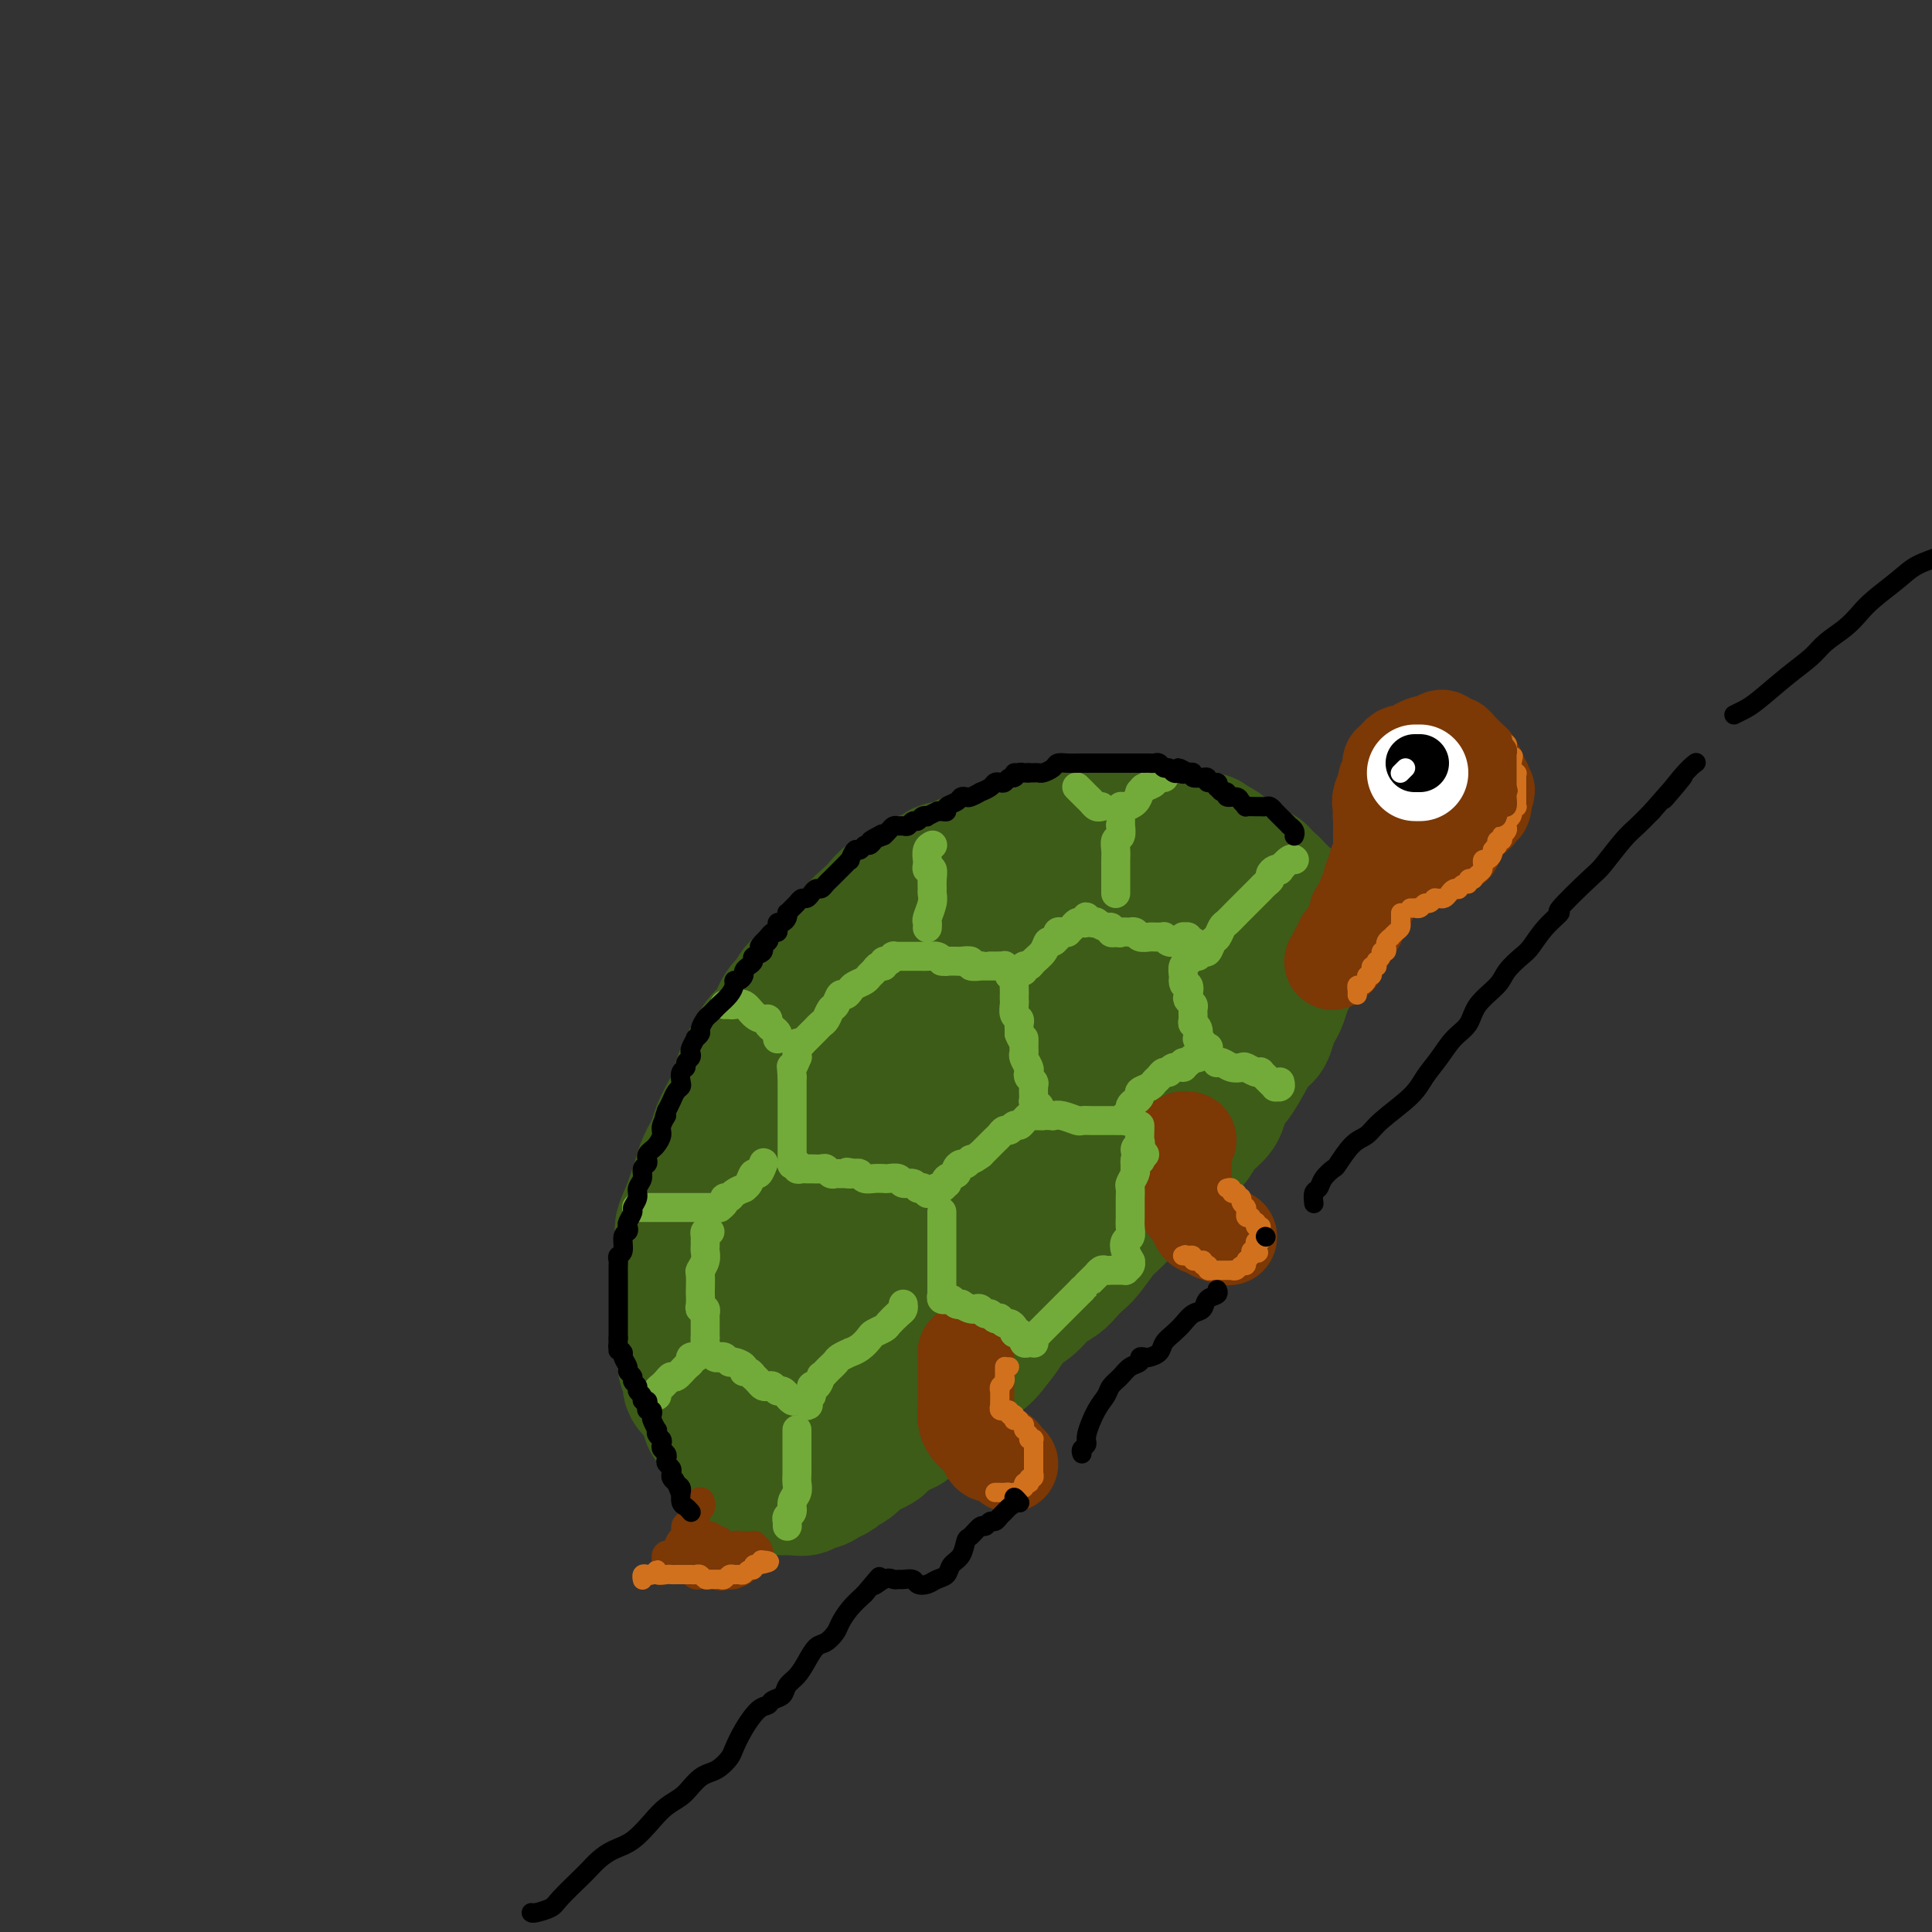 <svg viewBox='0 0 400 400' version='1.1' xmlns='http://www.w3.org/2000/svg' xmlns:xlink='http://www.w3.org/1999/xlink'><rect x="0" y="0" width="400" height="400" fill="#333333" stroke="none"/><g fill='none' stroke='rgb(61,92,24)' stroke-width='28' stroke-linecap='round' stroke-linejoin='round'><path d='M166,307c0.479,-0.026 0.957,-0.052 1,0c0.043,0.052 -0.351,0.181 0,0c0.351,-0.181 1.446,-0.671 2,-1c0.554,-0.329 0.566,-0.495 1,-1c0.434,-0.505 1.290,-1.347 2,-2c0.710,-0.653 1.274,-1.116 2,-2c0.726,-0.884 1.614,-2.189 2,-3c0.386,-0.811 0.268,-1.129 1,-2c0.732,-0.871 2.312,-2.297 4,-4c1.688,-1.703 3.483,-3.683 5,-5c1.517,-1.317 2.756,-1.970 4,-3c1.244,-1.030 2.492,-2.435 4,-4c1.508,-1.565 3.275,-3.290 4,-4c0.725,-0.710 0.407,-0.406 1,-1c0.593,-0.594 2.096,-2.086 3,-3c0.904,-0.914 1.207,-1.248 2,-2c0.793,-0.752 2.074,-1.921 3,-3c0.926,-1.079 1.497,-2.069 2,-3c0.503,-0.931 0.940,-1.804 2,-3c1.060,-1.196 2.745,-2.714 4,-4c1.255,-1.286 2.079,-2.340 3,-3c0.921,-0.660 1.937,-0.925 3,-2c1.063,-1.075 2.172,-2.960 3,-4c0.828,-1.040 1.374,-1.234 2,-2c0.626,-0.766 1.333,-2.102 2,-3c0.667,-0.898 1.295,-1.357 2,-2c0.705,-0.643 1.487,-1.469 2,-2c0.513,-0.531 0.756,-0.765 1,-1'/><path d='M233,238c10.706,-11.259 3.972,-4.907 2,-3c-1.972,1.907 0.818,-0.629 2,-2c1.182,-1.371 0.754,-1.575 1,-2c0.246,-0.425 1.165,-1.072 2,-2c0.835,-0.928 1.588,-2.137 2,-3c0.412,-0.863 0.485,-1.378 1,-2c0.515,-0.622 1.472,-1.349 2,-2c0.528,-0.651 0.628,-1.224 1,-2c0.372,-0.776 1.016,-1.754 2,-3c0.984,-1.246 2.309,-2.761 3,-4c0.691,-1.239 0.748,-2.202 1,-3c0.252,-0.798 0.698,-1.432 1,-2c0.302,-0.568 0.459,-1.069 1,-2c0.541,-0.931 1.466,-2.290 2,-3c0.534,-0.710 0.678,-0.770 1,-1c0.322,-0.230 0.822,-0.629 1,-1c0.178,-0.371 0.034,-0.715 0,-1c-0.034,-0.285 0.044,-0.512 0,-1c-0.044,-0.488 -0.209,-1.238 0,-2c0.209,-0.762 0.792,-1.537 1,-2c0.208,-0.463 0.041,-0.615 0,-1c-0.041,-0.385 0.042,-1.002 0,-2c-0.042,-0.998 -0.210,-2.375 0,-3c0.210,-0.625 0.799,-0.496 1,-1c0.201,-0.504 0.016,-1.641 0,-2c-0.016,-0.359 0.137,0.059 0,0c-0.137,-0.059 -0.564,-0.596 -1,-1c-0.436,-0.404 -0.880,-0.675 -1,-1c-0.120,-0.325 0.083,-0.703 0,-1c-0.083,-0.297 -0.452,-0.513 -1,-1c-0.548,-0.487 -1.274,-1.243 -2,-2'/><path d='M255,180c-0.724,-0.880 -0.034,-0.081 0,0c0.034,0.081 -0.587,-0.555 -1,-1c-0.413,-0.445 -0.618,-0.697 -1,-1c-0.382,-0.303 -0.943,-0.656 -1,-1c-0.057,-0.344 0.389,-0.680 0,-1c-0.389,-0.320 -1.614,-0.625 -2,-1c-0.386,-0.375 0.066,-0.819 0,-1c-0.066,-0.181 -0.651,-0.100 -1,0c-0.349,0.100 -0.461,0.219 -1,0c-0.539,-0.219 -1.505,-0.776 -2,-1c-0.495,-0.224 -0.520,-0.116 -1,0c-0.480,0.116 -1.414,0.241 -2,0c-0.586,-0.241 -0.825,-0.849 -1,-1c-0.175,-0.151 -0.286,0.156 -1,0c-0.714,-0.156 -2.029,-0.775 -3,-1c-0.971,-0.225 -1.597,-0.056 -2,0c-0.403,0.056 -0.583,-0.000 -1,0c-0.417,0.000 -1.070,0.057 -2,0c-0.930,-0.057 -2.135,-0.227 -3,0c-0.865,0.227 -1.389,0.849 -2,1c-0.611,0.151 -1.308,-0.171 -2,0c-0.692,0.171 -1.379,0.834 -2,1c-0.621,0.166 -1.178,-0.167 -2,0c-0.822,0.167 -1.911,0.833 -3,1c-1.089,0.167 -2.179,-0.166 -3,0c-0.821,0.166 -1.375,0.832 -2,1c-0.625,0.168 -1.322,-0.162 -2,0c-0.678,0.162 -1.336,0.817 -2,1c-0.664,0.183 -1.333,-0.104 -2,0c-0.667,0.104 -1.334,0.601 -2,1c-0.666,0.399 -1.333,0.699 -2,1'/><path d='M204,178c-5.800,0.952 -3.299,-0.167 -3,0c0.299,0.167 -1.605,1.619 -3,2c-1.395,0.381 -2.282,-0.310 -3,0c-0.718,0.310 -1.266,1.623 -2,2c-0.734,0.377 -1.653,-0.180 -2,0c-0.347,0.180 -0.122,1.097 -1,2c-0.878,0.903 -2.859,1.792 -4,2c-1.141,0.208 -1.442,-0.267 -2,0c-0.558,0.267 -1.371,1.275 -2,2c-0.629,0.725 -1.072,1.168 -2,2c-0.928,0.832 -2.342,2.052 -3,3c-0.658,0.948 -0.561,1.624 -1,2c-0.439,0.376 -1.416,0.452 -2,1c-0.584,0.548 -0.776,1.569 -1,2c-0.224,0.431 -0.479,0.274 -1,1c-0.521,0.726 -1.308,2.337 -2,3c-0.692,0.663 -1.289,0.379 -2,1c-0.711,0.621 -1.538,2.148 -2,3c-0.462,0.852 -0.560,1.030 -1,2c-0.440,0.970 -1.221,2.731 -2,4c-0.779,1.269 -1.557,2.044 -2,3c-0.443,0.956 -0.553,2.093 -1,3c-0.447,0.907 -1.233,1.584 -2,3c-0.767,1.416 -1.515,3.572 -2,5c-0.485,1.428 -0.707,2.128 -1,3c-0.293,0.872 -0.656,1.917 -1,3c-0.344,1.083 -0.670,2.205 -1,3c-0.330,0.795 -0.666,1.265 -1,2c-0.334,0.735 -0.667,1.736 -1,3c-0.333,1.264 -0.667,2.790 -1,4c-0.333,1.210 -0.667,2.105 -1,3'/><path d='M149,247c-2.797,6.801 -1.288,3.302 -1,3c0.288,-0.302 -0.645,2.592 -1,4c-0.355,1.408 -0.134,1.329 0,2c0.134,0.671 0.179,2.094 0,3c-0.179,0.906 -0.584,1.297 -1,2c-0.416,0.703 -0.844,1.718 -1,3c-0.156,1.282 -0.042,2.830 0,4c0.042,1.170 0.010,1.962 0,3c-0.010,1.038 0.001,2.323 0,3c-0.001,0.677 -0.015,0.747 0,2c0.015,1.253 0.060,3.690 0,5c-0.060,1.310 -0.226,1.491 0,2c0.226,0.509 0.843,1.344 1,2c0.157,0.656 -0.147,1.134 0,2c0.147,0.866 0.745,2.120 1,3c0.255,0.880 0.166,1.386 0,2c-0.166,0.614 -0.409,1.335 0,2c0.409,0.665 1.470,1.274 2,2c0.530,0.726 0.528,1.567 1,2c0.472,0.433 1.419,0.456 2,1c0.581,0.544 0.796,1.608 1,2c0.204,0.392 0.397,0.113 1,0c0.603,-0.113 1.616,-0.061 2,0c0.384,0.061 0.139,0.132 1,0c0.861,-0.132 2.828,-0.468 4,-1c1.172,-0.532 1.548,-1.261 2,-2c0.452,-0.739 0.980,-1.488 2,-2c1.020,-0.512 2.531,-0.787 4,-2c1.469,-1.213 2.895,-3.365 4,-5c1.105,-1.635 1.887,-2.753 3,-4c1.113,-1.247 2.556,-2.624 4,-4'/><path d='M180,281c3.507,-3.461 2.776,-2.614 3,-3c0.224,-0.386 1.403,-2.006 3,-4c1.597,-1.994 3.612,-4.361 5,-6c1.388,-1.639 2.150,-2.550 3,-4c0.850,-1.450 1.788,-3.439 3,-5c1.212,-1.561 2.697,-2.693 4,-4c1.303,-1.307 2.423,-2.787 4,-5c1.577,-2.213 3.609,-5.158 5,-7c1.391,-1.842 2.139,-2.582 3,-4c0.861,-1.418 1.835,-3.513 3,-5c1.165,-1.487 2.522,-2.366 4,-4c1.478,-1.634 3.076,-4.023 4,-6c0.924,-1.977 1.174,-3.541 2,-5c0.826,-1.459 2.228,-2.814 3,-4c0.772,-1.186 0.914,-2.204 2,-4c1.086,-1.796 3.117,-4.369 4,-6c0.883,-1.631 0.619,-2.320 1,-3c0.381,-0.680 1.406,-1.352 2,-2c0.594,-0.648 0.755,-1.274 1,-2c0.245,-0.726 0.573,-1.553 1,-2c0.427,-0.447 0.953,-0.513 1,-1c0.047,-0.487 -0.384,-1.396 -1,-2c-0.616,-0.604 -1.417,-0.905 -2,-1c-0.583,-0.095 -0.948,0.015 -2,0c-1.052,-0.015 -2.791,-0.157 -4,0c-1.209,0.157 -1.887,0.611 -3,1c-1.113,0.389 -2.660,0.712 -4,1c-1.340,0.288 -2.473,0.541 -4,1c-1.527,0.459 -3.450,1.124 -6,2c-2.550,0.876 -5.729,1.965 -8,3c-2.271,1.035 -3.636,2.018 -5,3'/><path d='M202,203c-5.615,2.432 -4.652,3.013 -5,4c-0.348,0.987 -2.008,2.380 -4,4c-1.992,1.620 -4.317,3.466 -6,5c-1.683,1.534 -2.724,2.757 -4,4c-1.276,1.243 -2.789,2.505 -4,4c-1.211,1.495 -2.122,3.224 -3,5c-0.878,1.776 -1.722,3.600 -3,6c-1.278,2.400 -2.988,5.377 -4,8c-1.012,2.623 -1.325,4.893 -2,7c-0.675,2.107 -1.710,4.050 -2,6c-0.290,1.950 0.166,3.907 0,7c-0.166,3.093 -0.954,7.320 -1,10c-0.046,2.680 0.651,3.811 1,5c0.349,1.189 0.350,2.435 1,3c0.650,0.565 1.948,0.448 3,0c1.052,-0.448 1.859,-1.229 3,-2c1.141,-0.771 2.617,-1.533 5,-4c2.383,-2.467 5.672,-6.638 8,-10c2.328,-3.362 3.693,-5.915 5,-8c1.307,-2.085 2.554,-3.700 4,-7c1.446,-3.300 3.089,-8.283 4,-11c0.911,-2.717 1.089,-3.168 1,-4c-0.089,-0.832 -0.447,-2.044 -1,-3c-0.553,-0.956 -1.302,-1.657 -2,-2c-0.698,-0.343 -1.346,-0.329 -2,0c-0.654,0.329 -1.314,0.973 -3,2c-1.686,1.027 -4.396,2.438 -6,4c-1.604,1.562 -2.100,3.274 -3,5c-0.900,1.726 -2.204,3.465 -3,6c-0.796,2.535 -1.085,5.867 -1,8c0.085,2.133 0.542,3.066 1,4'/><path d='M179,259c-0.036,2.919 1.373,1.218 3,0c1.627,-1.218 3.471,-1.953 5,-3c1.529,-1.047 2.741,-2.407 5,-6c2.259,-3.593 5.563,-9.419 8,-13c2.437,-3.581 4.008,-4.918 5,-7c0.992,-2.082 1.407,-4.908 2,-7c0.593,-2.092 1.365,-3.448 1,-4c-0.365,-0.552 -1.867,-0.298 -3,0c-1.133,0.298 -1.899,0.641 -3,2c-1.101,1.359 -2.539,3.733 -4,6c-1.461,2.267 -2.945,4.428 -4,6c-1.055,1.572 -1.683,2.556 -2,4c-0.317,1.444 -0.325,3.349 0,4c0.325,0.651 0.982,0.048 2,-1c1.018,-1.048 2.396,-2.539 4,-4c1.604,-1.461 3.435,-2.890 6,-6c2.565,-3.110 5.864,-7.901 8,-11c2.136,-3.099 3.107,-4.507 4,-6c0.893,-1.493 1.706,-3.070 2,-4c0.294,-0.930 0.069,-1.211 0,-2c-0.069,-0.789 0.020,-2.084 0,-3c-0.020,-0.916 -0.147,-1.451 0,-2c0.147,-0.549 0.568,-1.110 1,-2c0.432,-0.890 0.874,-2.107 1,-3c0.126,-0.893 -0.063,-1.461 0,-2c0.063,-0.539 0.379,-1.048 0,-2c-0.379,-0.952 -1.452,-2.346 -2,-3c-0.548,-0.654 -0.569,-0.567 -1,-1c-0.431,-0.433 -1.270,-1.386 -2,-2c-0.730,-0.614 -1.351,-0.890 -2,-1c-0.649,-0.110 -1.324,-0.055 -2,0'/><path d='M211,186c-2.239,-1.082 -3.336,-0.288 -4,0c-0.664,0.288 -0.896,0.070 -2,0c-1.104,-0.070 -3.079,0.008 -4,0c-0.921,-0.008 -0.788,-0.101 -2,0c-1.212,0.101 -3.768,0.396 -5,1c-1.232,0.604 -1.138,1.518 -2,2c-0.862,0.482 -2.678,0.534 -4,1c-1.322,0.466 -2.150,1.347 -3,2c-0.850,0.653 -1.721,1.077 -3,2c-1.279,0.923 -2.965,2.345 -4,3c-1.035,0.655 -1.418,0.543 -2,1c-0.582,0.457 -1.364,1.484 -2,2c-0.636,0.516 -1.125,0.523 -2,1c-0.875,0.477 -2.135,1.424 -3,2c-0.865,0.576 -1.334,0.781 -2,1c-0.666,0.219 -1.529,0.453 -2,1c-0.471,0.547 -0.549,1.408 -1,2c-0.451,0.592 -1.276,0.914 -2,2c-0.724,1.086 -1.346,2.937 -2,4c-0.654,1.063 -1.341,1.339 -2,2c-0.659,0.661 -1.289,1.708 -2,3c-0.711,1.292 -1.504,2.828 -2,4c-0.496,1.172 -0.695,1.978 -1,3c-0.305,1.022 -0.715,2.258 -1,3c-0.285,0.742 -0.443,0.989 -1,2c-0.557,1.011 -1.511,2.788 -2,4c-0.489,1.212 -0.512,1.861 -1,3c-0.488,1.139 -1.440,2.769 -2,4c-0.560,1.231 -0.728,2.062 -1,3c-0.272,0.938 -0.649,1.982 -1,3c-0.351,1.018 -0.675,2.009 -1,3'/><path d='M143,250c-3.405,7.501 -0.916,3.754 0,3c0.916,-0.754 0.260,1.486 0,3c-0.260,1.514 -0.122,2.302 0,3c0.122,0.698 0.229,1.307 0,2c-0.229,0.693 -0.793,1.472 -1,3c-0.207,1.528 -0.055,3.806 0,5c0.055,1.194 0.014,1.303 0,2c-0.014,0.697 0.001,1.983 0,3c-0.001,1.017 -0.016,1.767 0,3c0.016,1.233 0.064,2.949 0,4c-0.064,1.051 -0.238,1.436 0,2c0.238,0.564 0.890,1.305 1,2c0.110,0.695 -0.321,1.342 0,2c0.321,0.658 1.394,1.326 2,2c0.606,0.674 0.743,1.354 1,2c0.257,0.646 0.633,1.258 1,2c0.367,0.742 0.725,1.613 1,2c0.275,0.387 0.468,0.291 1,1c0.532,0.709 1.403,2.222 2,3c0.597,0.778 0.920,0.820 1,1c0.080,0.180 -0.084,0.496 0,1c0.084,0.504 0.417,1.196 1,2c0.583,0.804 1.417,1.722 2,2c0.583,0.278 0.915,-0.083 1,0c0.085,0.083 -0.075,0.611 0,1c0.075,0.389 0.387,0.640 1,1c0.613,0.360 1.529,0.828 2,1c0.471,0.172 0.497,0.046 1,0c0.503,-0.046 1.481,-0.012 2,0c0.519,0.012 0.577,0.004 1,0c0.423,-0.004 1.212,-0.002 2,0'/><path d='M165,308c2.213,0.534 1.744,-0.631 2,-1c0.256,-0.369 1.237,0.057 2,0c0.763,-0.057 1.307,-0.596 2,-1c0.693,-0.404 1.536,-0.671 2,-1c0.464,-0.329 0.548,-0.718 1,-1c0.452,-0.282 1.271,-0.456 2,-1c0.729,-0.544 1.368,-1.459 2,-2c0.632,-0.541 1.257,-0.707 2,-1c0.743,-0.293 1.603,-0.712 2,-1c0.397,-0.288 0.332,-0.447 1,-1c0.668,-0.553 2.068,-1.502 3,-2c0.932,-0.498 1.394,-0.546 2,-1c0.606,-0.454 1.354,-1.315 2,-2c0.646,-0.685 1.188,-1.195 2,-2c0.812,-0.805 1.893,-1.905 3,-3c1.107,-1.095 2.240,-2.187 3,-3c0.760,-0.813 1.147,-1.348 2,-2c0.853,-0.652 2.171,-1.419 3,-2c0.829,-0.581 1.169,-0.974 2,-2c0.831,-1.026 2.152,-2.683 3,-4c0.848,-1.317 1.224,-2.292 2,-3c0.776,-0.708 1.951,-1.149 3,-2c1.049,-0.851 1.971,-2.113 3,-3c1.029,-0.887 2.166,-1.400 3,-2c0.834,-0.600 1.364,-1.288 2,-2c0.636,-0.712 1.377,-1.450 2,-2c0.623,-0.550 1.128,-0.913 2,-2c0.872,-1.087 2.110,-2.900 3,-4c0.890,-1.100 1.432,-1.489 2,-2c0.568,-0.511 1.162,-1.146 2,-2c0.838,-0.854 1.919,-1.927 3,-3'/><path d='M235,248c7.485,-7.541 3.696,-3.892 3,-3c-0.696,0.892 1.699,-0.971 3,-2c1.301,-1.029 1.508,-1.223 2,-2c0.492,-0.777 1.269,-2.136 2,-3c0.731,-0.864 1.418,-1.232 2,-2c0.582,-0.768 1.061,-1.936 2,-3c0.939,-1.064 2.338,-2.026 3,-3c0.662,-0.974 0.587,-1.961 1,-3c0.413,-1.039 1.315,-2.130 2,-3c0.685,-0.870 1.153,-1.517 2,-3c0.847,-1.483 2.072,-3.800 3,-5c0.928,-1.200 1.558,-1.284 2,-2c0.442,-0.716 0.696,-2.065 1,-3c0.304,-0.935 0.659,-1.457 1,-2c0.341,-0.543 0.670,-1.109 1,-2c0.330,-0.891 0.663,-2.109 1,-3c0.337,-0.891 0.678,-1.456 1,-2c0.322,-0.544 0.623,-1.067 1,-2c0.377,-0.933 0.829,-2.278 1,-3c0.171,-0.722 0.061,-0.823 0,-1c-0.061,-0.177 -0.073,-0.431 0,-1c0.073,-0.569 0.231,-1.451 0,-2c-0.231,-0.549 -0.849,-0.763 -1,-1c-0.151,-0.237 0.167,-0.497 0,-1c-0.167,-0.503 -0.818,-1.248 -1,-2c-0.182,-0.752 0.107,-1.511 0,-2c-0.107,-0.489 -0.609,-0.708 -1,-1c-0.391,-0.292 -0.672,-0.655 -1,-1c-0.328,-0.345 -0.704,-0.670 -1,-1c-0.296,-0.330 -0.513,-0.666 -1,-1c-0.487,-0.334 -1.243,-0.667 -2,-1'/><path d='M261,182c-1.157,-1.902 -0.050,-1.157 0,-1c0.050,0.157 -0.958,-0.272 -2,-1c-1.042,-0.728 -2.118,-1.753 -3,-2c-0.882,-0.247 -1.569,0.284 -2,0c-0.431,-0.284 -0.605,-1.381 -1,-2c-0.395,-0.619 -1.012,-0.758 -2,-1c-0.988,-0.242 -2.346,-0.586 -3,-1c-0.654,-0.414 -0.603,-0.899 -1,-1c-0.397,-0.101 -1.243,0.183 -2,0c-0.757,-0.183 -1.424,-0.834 -2,-1c-0.576,-0.166 -1.059,0.152 -2,0c-0.941,-0.152 -2.340,-0.773 -3,-1c-0.660,-0.227 -0.581,-0.061 -1,0c-0.419,0.061 -1.335,0.017 -2,0c-0.665,-0.017 -1.079,-0.005 -2,0c-0.921,0.005 -2.349,0.004 -3,0c-0.651,-0.004 -0.527,-0.011 -1,0c-0.473,0.011 -1.545,0.042 -2,0c-0.455,-0.042 -0.295,-0.156 -1,0c-0.705,0.156 -2.275,0.580 -3,1c-0.725,0.420 -0.604,0.834 -1,1c-0.396,0.166 -1.309,0.082 -2,0c-0.691,-0.082 -1.159,-0.163 -2,0c-0.841,0.163 -2.056,0.568 -3,1c-0.944,0.432 -1.617,0.889 -2,1c-0.383,0.111 -0.476,-0.125 -1,0c-0.524,0.125 -1.477,0.611 -2,1c-0.523,0.389 -0.614,0.682 -1,1c-0.386,0.318 -1.065,0.663 -2,1c-0.935,0.337 -2.124,0.668 -3,1c-0.876,0.332 -1.438,0.666 -2,1'/><path d='M202,180c-4.019,1.588 -1.568,1.059 -1,1c0.568,-0.059 -0.749,0.353 -2,1c-1.251,0.647 -2.436,1.529 -3,2c-0.564,0.471 -0.508,0.531 -1,1c-0.492,0.469 -1.531,1.348 -2,2c-0.469,0.652 -0.366,1.077 -1,2c-0.634,0.923 -2.005,2.345 -3,3c-0.995,0.655 -1.613,0.542 -2,1c-0.387,0.458 -0.541,1.485 -1,2c-0.459,0.515 -1.222,0.518 -2,1c-0.778,0.482 -1.571,1.443 -2,2c-0.429,0.557 -0.495,0.711 -1,1c-0.505,0.289 -1.448,0.714 -2,1c-0.552,0.286 -0.711,0.433 -1,1c-0.289,0.567 -0.706,1.555 -1,2c-0.294,0.445 -0.463,0.347 -1,1c-0.537,0.653 -1.442,2.055 -2,3c-0.558,0.945 -0.770,1.432 -1,2c-0.230,0.568 -0.480,1.219 -1,2c-0.520,0.781 -1.310,1.694 -2,3c-0.690,1.306 -1.279,3.007 -2,4c-0.721,0.993 -1.573,1.280 -2,2c-0.427,0.720 -0.429,1.874 -1,3c-0.571,1.126 -1.711,2.225 -2,3c-0.289,0.775 0.273,1.225 0,2c-0.273,0.775 -1.379,1.874 -2,3c-0.621,1.126 -0.755,2.280 -1,3c-0.245,0.720 -0.602,1.008 -1,2c-0.398,0.992 -0.838,2.690 -1,4c-0.162,1.310 -0.046,2.231 0,3c0.046,0.769 0.023,1.384 0,2'/><path d='M158,245c-1.016,3.237 -1.056,1.831 -1,2c0.056,0.169 0.207,1.915 0,3c-0.207,1.085 -0.774,1.509 -1,2c-0.226,0.491 -0.113,1.048 0,2c0.113,0.952 0.226,2.297 0,3c-0.226,0.703 -0.792,0.762 -1,1c-0.208,0.238 -0.057,0.656 0,1c0.057,0.344 0.019,0.615 0,1c-0.019,0.385 -0.020,0.883 0,1c0.020,0.117 0.062,-0.147 0,0c-0.062,0.147 -0.226,0.705 0,1c0.226,0.295 0.844,0.326 1,1c0.156,0.674 -0.150,1.989 0,3c0.150,1.011 0.757,1.717 1,2c0.243,0.283 0.121,0.141 0,0'/></g>
<g fill='none' stroke='rgb(124,56,5)' stroke-width='20' stroke-linecap='round' stroke-linejoin='round'><path d='M296,160c-0.455,-0.000 -0.909,-0.000 -1,0c-0.091,0.000 0.182,0.000 0,0c-0.182,-0.000 -0.818,-0.001 -1,0c-0.182,0.001 0.091,0.003 0,0c-0.091,-0.003 -0.545,-0.011 -1,0c-0.455,0.011 -0.910,0.040 -1,0c-0.090,-0.040 0.186,-0.147 0,0c-0.186,0.147 -0.834,0.550 -1,1c-0.166,0.450 0.152,0.947 0,1c-0.152,0.053 -0.772,-0.337 -1,0c-0.228,0.337 -0.062,1.400 0,2c0.062,0.600 0.020,0.738 0,1c-0.020,0.262 -0.016,0.647 0,1c0.016,0.353 0.046,0.672 0,1c-0.046,0.328 -0.168,0.665 0,1c0.168,0.335 0.626,0.667 1,1c0.374,0.333 0.663,0.667 1,1c0.337,0.333 0.720,0.665 1,1c0.280,0.335 0.455,0.674 1,1c0.545,0.326 1.458,0.640 2,1c0.542,0.360 0.711,0.765 1,1c0.289,0.235 0.697,0.300 1,0c0.303,-0.300 0.502,-0.964 1,-1c0.498,-0.036 1.296,0.555 2,0c0.704,-0.555 1.313,-2.257 2,-3c0.687,-0.743 1.452,-0.528 2,-1c0.548,-0.472 0.879,-1.632 1,-2c0.121,-0.368 0.032,0.056 0,0c-0.032,-0.056 -0.009,-0.592 0,-1c0.009,-0.408 0.002,-0.688 0,-1c-0.002,-0.312 -0.001,-0.656 0,-1'/><path d='M306,164c1.396,-1.649 0.385,-0.770 0,-1c-0.385,-0.230 -0.145,-1.567 0,-2c0.145,-0.433 0.194,0.039 0,0c-0.194,-0.039 -0.630,-0.589 -1,-1c-0.370,-0.411 -0.673,-0.685 -1,-1c-0.327,-0.315 -0.679,-0.672 -1,-1c-0.321,-0.328 -0.611,-0.628 -1,-1c-0.389,-0.372 -0.878,-0.818 -1,-1c-0.122,-0.182 0.122,-0.101 0,0c-0.122,0.101 -0.610,0.224 -1,0c-0.390,-0.224 -0.682,-0.793 -1,-1c-0.318,-0.207 -0.662,-0.051 -1,0c-0.338,0.051 -0.672,-0.001 -1,0c-0.328,0.001 -0.651,0.056 -1,0c-0.349,-0.056 -0.723,-0.221 -1,0c-0.277,0.221 -0.456,0.829 -1,1c-0.544,0.171 -1.451,-0.096 -2,0c-0.549,0.096 -0.740,0.555 -1,1c-0.260,0.445 -0.591,0.874 -1,1c-0.409,0.126 -0.898,-0.053 -1,0c-0.102,0.053 0.183,0.338 0,1c-0.183,0.662 -0.834,1.702 -1,2c-0.166,0.298 0.153,-0.145 0,0c-0.153,0.145 -0.777,0.878 -1,1c-0.223,0.122 -0.046,-0.366 0,0c0.046,0.366 -0.040,1.586 0,2c0.040,0.414 0.207,0.023 0,0c-0.207,-0.023 -0.787,0.324 -1,1c-0.213,0.676 -0.057,1.682 0,2c0.057,0.318 0.016,-0.052 0,0c-0.016,0.052 -0.008,0.526 0,1'/><path d='M286,168c-0.397,1.786 0.611,1.252 1,1c0.389,-0.252 0.161,-0.221 0,0c-0.161,0.221 -0.253,0.633 0,1c0.253,0.367 0.851,0.690 1,1c0.149,0.310 -0.153,0.609 0,1c0.153,0.391 0.759,0.876 1,1c0.241,0.124 0.116,-0.111 0,0c-0.116,0.111 -0.225,0.570 0,1c0.225,0.430 0.782,0.832 1,1c0.218,0.168 0.096,0.101 0,0c-0.096,-0.101 -0.167,-0.237 0,0c0.167,0.237 0.571,0.847 1,1c0.429,0.153 0.883,-0.151 1,0c0.117,0.151 -0.105,0.758 0,1c0.105,0.242 0.535,0.118 1,0c0.465,-0.118 0.965,-0.231 1,0c0.035,0.231 -0.395,0.805 0,1c0.395,0.195 1.615,0.010 2,0c0.385,-0.010 -0.065,0.156 0,0c0.065,-0.156 0.643,-0.633 1,-1c0.357,-0.367 0.491,-0.622 1,-1c0.509,-0.378 1.392,-0.877 2,-1c0.608,-0.123 0.940,0.132 1,0c0.060,-0.132 -0.152,-0.651 0,-1c0.152,-0.349 0.667,-0.528 1,-1c0.333,-0.472 0.485,-1.235 1,-2c0.515,-0.765 1.392,-1.531 2,-2c0.608,-0.469 0.946,-0.641 1,-1c0.054,-0.359 -0.178,-0.904 0,-1c0.178,-0.096 0.765,0.258 1,0c0.235,-0.258 0.117,-1.129 0,-2'/><path d='M307,165c1.552,-2.035 0.431,-1.121 0,-1c-0.431,0.121 -0.172,-0.550 0,-1c0.172,-0.450 0.257,-0.680 0,-1c-0.257,-0.320 -0.856,-0.730 -1,-1c-0.144,-0.270 0.169,-0.401 0,-1c-0.169,-0.599 -0.819,-1.666 -1,-2c-0.181,-0.334 0.106,0.064 0,0c-0.106,-0.064 -0.606,-0.591 -1,-1c-0.394,-0.409 -0.683,-0.702 -1,-1c-0.317,-0.298 -0.662,-0.603 -1,-1c-0.338,-0.397 -0.668,-0.887 -1,-1c-0.332,-0.113 -0.667,0.152 -1,0c-0.333,-0.152 -0.666,-0.721 -1,-1c-0.334,-0.279 -0.671,-0.268 -1,0c-0.329,0.268 -0.652,0.794 -1,1c-0.348,0.206 -0.723,0.094 -1,0c-0.277,-0.094 -0.455,-0.170 -1,0c-0.545,0.170 -1.455,0.584 -2,1c-0.545,0.416 -0.724,0.833 -1,1c-0.276,0.167 -0.648,0.082 -1,0c-0.352,-0.082 -0.683,-0.163 -1,0c-0.317,0.163 -0.621,0.568 -1,1c-0.379,0.432 -0.834,0.889 -1,1c-0.166,0.111 -0.043,-0.125 0,0c0.043,0.125 0.008,0.611 0,1c-0.008,0.389 0.013,0.682 0,1c-0.013,0.318 -0.059,0.663 0,1c0.059,0.337 0.222,0.668 0,1c-0.222,0.332 -0.829,0.666 -1,1c-0.171,0.334 0.094,0.667 0,1c-0.094,0.333 -0.547,0.667 -1,1'/><path d='M286,165c-0.464,1.415 -0.124,0.953 0,1c0.124,0.047 0.033,0.604 0,1c-0.033,0.396 -0.009,0.632 0,1c0.009,0.368 0.002,0.869 0,1c-0.002,0.131 -0.001,-0.107 0,0c0.001,0.107 0.000,0.558 0,1c-0.000,0.442 -0.000,0.874 0,1c0.000,0.126 -0.000,-0.054 0,0c0.000,0.054 0.000,0.343 0,1c-0.000,0.657 -0.000,1.682 0,2c0.000,0.318 0.001,-0.069 0,0c-0.001,0.069 -0.004,0.596 0,1c0.004,0.404 0.015,0.687 0,1c-0.015,0.313 -0.057,0.658 0,1c0.057,0.342 0.212,0.683 0,1c-0.212,0.317 -0.793,0.609 -1,1c-0.207,0.391 -0.041,0.879 0,1c0.041,0.121 -0.042,-0.126 0,0c0.042,0.126 0.208,0.625 0,1c-0.208,0.375 -0.792,0.625 -1,1c-0.208,0.375 -0.042,0.874 0,1c0.042,0.126 -0.041,-0.121 0,0c0.041,0.121 0.204,0.610 0,1c-0.204,0.390 -0.776,0.682 -1,1c-0.224,0.318 -0.099,0.663 0,1c0.099,0.337 0.171,0.668 0,1c-0.171,0.332 -0.584,0.666 -1,1c-0.416,0.334 -0.833,0.667 -1,1c-0.167,0.333 -0.083,0.667 0,1c0.083,0.333 0.167,0.667 0,1c-0.167,0.333 -0.583,0.667 -1,1'/><path d='M280,192c-1.089,2.726 -0.813,2.040 -1,2c-0.187,-0.040 -0.838,0.568 -1,1c-0.162,0.432 0.167,0.690 0,1c-0.167,0.310 -0.828,0.671 -1,1c-0.172,0.329 0.146,0.627 0,1c-0.146,0.373 -0.756,0.821 -1,1c-0.244,0.179 -0.122,0.090 0,0'/><path d='M246,236c-0.423,-0.088 -0.845,-0.176 -1,0c-0.155,0.176 -0.042,0.617 0,1c0.042,0.383 0.011,0.707 0,1c-0.011,0.293 -0.004,0.553 0,1c0.004,0.447 0.004,1.079 0,2c-0.004,0.921 -0.012,2.130 0,3c0.012,0.870 0.045,1.403 0,2c-0.045,0.597 -0.168,1.260 0,2c0.168,0.740 0.628,1.556 1,2c0.372,0.444 0.657,0.514 1,1c0.343,0.486 0.744,1.388 1,2c0.256,0.612 0.367,0.935 1,1c0.633,0.065 1.788,-0.127 2,0c0.212,0.127 -0.520,0.573 0,1c0.520,0.427 2.291,0.836 3,1c0.709,0.164 0.354,0.082 0,0'/><path d='M200,280c0.000,0.325 0.000,0.651 0,1c-0.000,0.349 -0.000,0.723 0,1c0.000,0.277 0.000,0.458 0,1c-0.000,0.542 -0.000,1.444 0,2c0.000,0.556 0.000,0.764 0,1c-0.000,0.236 -0.001,0.500 0,1c0.001,0.500 0.003,1.237 0,2c-0.003,0.763 -0.012,1.552 0,2c0.012,0.448 0.045,0.554 0,1c-0.045,0.446 -0.166,1.231 0,2c0.166,0.769 0.621,1.520 1,2c0.379,0.480 0.683,0.688 1,1c0.317,0.312 0.648,0.727 1,1c0.352,0.273 0.725,0.402 1,1c0.275,0.598 0.452,1.663 1,2c0.548,0.337 1.466,-0.054 2,0c0.534,0.054 0.682,0.553 1,1c0.318,0.447 0.805,0.842 1,1c0.195,0.158 0.097,0.079 0,0'/></g>
<g fill='none' stroke='rgb(124,56,5)' stroke-width='6' stroke-linecap='round' stroke-linejoin='round'><path d='M145,311c-0.033,-0.090 -0.065,-0.179 0,0c0.065,0.179 0.229,0.627 0,1c-0.229,0.373 -0.850,0.673 -1,1c-0.150,0.327 0.171,0.683 0,1c-0.171,0.317 -0.833,0.595 -1,1c-0.167,0.405 0.163,0.938 0,1c-0.163,0.062 -0.818,-0.348 -1,0c-0.182,0.348 0.110,1.452 0,2c-0.110,0.548 -0.622,0.538 -1,1c-0.378,0.462 -0.623,1.395 -1,2c-0.377,0.605 -0.887,0.880 -1,1c-0.113,0.120 0.170,0.084 0,0c-0.170,-0.084 -0.794,-0.214 -1,0c-0.206,0.214 0.004,0.774 0,1c-0.004,0.226 -0.222,0.117 0,0c0.222,-0.117 0.886,-0.243 1,0c0.114,0.243 -0.320,0.853 0,1c0.320,0.147 1.395,-0.171 2,0c0.605,0.171 0.739,0.830 1,1c0.261,0.170 0.647,-0.151 1,0c0.353,0.151 0.672,0.772 1,1c0.328,0.228 0.665,0.061 1,0c0.335,-0.061 0.667,-0.016 1,0c0.333,0.016 0.667,0.005 1,0c0.333,-0.005 0.667,-0.002 1,0'/><path d='M148,326c1.793,0.622 1.776,0.178 2,0c0.224,-0.178 0.691,-0.090 1,0c0.309,0.090 0.461,0.182 1,0c0.539,-0.182 1.465,-0.637 2,-1c0.535,-0.363 0.678,-0.633 1,-1c0.322,-0.367 0.822,-0.829 1,-1c0.178,-0.171 0.034,-0.049 0,0c-0.034,0.049 0.044,0.027 0,0c-0.044,-0.027 -0.208,-0.059 0,0c0.208,0.059 0.789,0.209 1,0c0.211,-0.209 0.052,-0.778 0,-1c-0.052,-0.222 0.002,-0.098 0,0c-0.002,0.098 -0.060,0.170 0,0c0.060,-0.170 0.237,-0.581 0,-1c-0.237,-0.419 -0.887,-0.845 -1,-1c-0.113,-0.155 0.313,-0.039 0,0c-0.313,0.039 -1.365,-0.000 -2,0c-0.635,0.000 -0.852,0.039 -1,0c-0.148,-0.039 -0.225,-0.156 -1,0c-0.775,0.156 -2.247,0.584 -3,1c-0.753,0.416 -0.787,0.819 -1,1c-0.213,0.181 -0.603,0.141 -1,0c-0.397,-0.141 -0.799,-0.384 -1,-1c-0.201,-0.616 -0.200,-1.605 0,-2c0.200,-0.395 0.600,-0.198 1,0'/><path d='M147,319c-1.364,-0.434 -0.274,-1.018 0,-1c0.274,0.018 -0.269,0.639 0,1c0.269,0.361 1.351,0.462 2,1c0.649,0.538 0.865,1.514 1,2c0.135,0.486 0.187,0.483 0,0c-0.187,-0.483 -0.614,-1.447 -1,-2c-0.386,-0.553 -0.731,-0.694 -1,-1c-0.269,-0.306 -0.460,-0.776 -1,-1c-0.540,-0.224 -1.427,-0.203 -2,0c-0.573,0.203 -0.831,0.586 -1,1c-0.169,0.414 -0.249,0.857 0,1c0.249,0.143 0.826,-0.015 1,0c0.174,0.015 -0.056,0.204 0,0c0.056,-0.204 0.396,-0.801 1,-1c0.604,-0.199 1.471,-0.001 2,0c0.529,0.001 0.719,-0.197 1,0c0.281,0.197 0.653,0.789 1,1c0.347,0.211 0.667,0.043 1,0c0.333,-0.043 0.677,0.040 1,0c0.323,-0.040 0.625,-0.203 1,0c0.375,0.203 0.821,0.772 1,1c0.179,0.228 0.089,0.114 0,0'/></g>
<g fill='none' stroke='rgb(115,171,58)' stroke-width='6' stroke-linecap='round' stroke-linejoin='round'><path d='M166,216c0.447,-0.447 0.893,-0.894 1,-1c0.107,-0.106 -0.126,0.127 0,0c0.126,-0.127 0.611,-0.616 1,-1c0.389,-0.384 0.682,-0.665 1,-1c0.318,-0.335 0.663,-0.724 1,-1c0.337,-0.276 0.668,-0.437 1,-1c0.332,-0.563 0.667,-1.527 1,-2c0.333,-0.473 0.666,-0.455 1,-1c0.334,-0.545 0.671,-1.651 1,-2c0.329,-0.349 0.651,0.061 1,0c0.349,-0.061 0.723,-0.593 1,-1c0.277,-0.407 0.455,-0.687 1,-1c0.545,-0.313 1.456,-0.657 2,-1c0.544,-0.343 0.719,-0.684 1,-1c0.281,-0.316 0.666,-0.605 1,-1c0.334,-0.395 0.615,-0.894 1,-1c0.385,-0.106 0.873,0.182 1,0c0.127,-0.182 -0.105,-0.833 0,-1c0.105,-0.167 0.549,0.151 1,0c0.451,-0.151 0.908,-0.773 1,-1c0.092,-0.227 -0.183,-0.061 0,0c0.183,0.061 0.822,0.016 1,0c0.178,-0.016 -0.107,-0.004 0,0c0.107,0.004 0.606,0.001 1,0c0.394,-0.001 0.682,-0.000 1,0c0.318,0.000 0.666,-0.001 1,0c0.334,0.001 0.653,0.003 1,0c0.347,-0.003 0.722,-0.011 1,0c0.278,0.011 0.459,0.041 1,0c0.541,-0.041 1.440,-0.155 2,0c0.560,0.155 0.780,0.577 1,1'/><path d='M195,199c1.727,0.154 1.045,0.040 1,0c-0.045,-0.040 0.546,-0.007 1,0c0.454,0.007 0.770,-0.012 1,0c0.230,0.012 0.372,0.056 1,0c0.628,-0.056 1.740,-0.211 2,0c0.260,0.211 -0.334,0.789 0,1c0.334,0.211 1.596,0.057 2,0c0.404,-0.057 -0.051,-0.015 0,0c0.051,0.015 0.606,0.004 1,0c0.394,-0.004 0.626,-0.001 1,0c0.374,0.001 0.889,0.001 1,0c0.111,-0.001 -0.181,-0.001 0,0c0.181,0.001 0.837,0.004 1,0c0.163,-0.004 -0.166,-0.016 0,0c0.166,0.016 0.828,0.061 1,0c0.172,-0.061 -0.146,-0.227 0,0c0.146,0.227 0.757,0.847 1,1c0.243,0.153 0.118,-0.163 0,0c-0.118,0.163 -0.228,0.803 0,1c0.228,0.197 0.793,-0.049 1,0c0.207,0.049 0.056,0.393 0,1c-0.056,0.607 -0.016,1.476 0,2c0.016,0.524 0.008,0.704 0,1c-0.008,0.296 -0.016,0.709 0,1c0.016,0.291 0.057,0.459 0,1c-0.057,0.541 -0.211,1.454 0,2c0.211,0.546 0.789,0.724 1,1c0.211,0.276 0.057,0.651 0,1c-0.057,0.349 -0.016,0.671 0,1c0.016,0.329 0.008,0.664 0,1'/><path d='M211,214c0.846,2.285 0.963,0.997 1,1c0.037,0.003 -0.004,1.296 0,2c0.004,0.704 0.053,0.818 0,1c-0.053,0.182 -0.206,0.430 0,1c0.206,0.570 0.773,1.461 1,2c0.227,0.539 0.113,0.727 0,1c-0.113,0.273 -0.227,0.632 0,1c0.227,0.368 0.793,0.744 1,1c0.207,0.256 0.055,0.393 0,1c-0.055,0.607 -0.011,1.683 0,2c0.011,0.317 -0.010,-0.126 0,0c0.010,0.126 0.051,0.823 0,1c-0.051,0.177 -0.195,-0.164 0,0c0.195,0.164 0.728,0.832 1,1c0.272,0.168 0.284,-0.166 0,0c-0.284,0.166 -0.864,0.832 -1,1c-0.136,0.168 0.171,-0.161 0,0c-0.171,0.161 -0.819,0.813 -1,1c-0.181,0.187 0.106,-0.089 0,0c-0.106,0.089 -0.606,0.545 -1,1c-0.394,0.455 -0.683,0.910 -1,1c-0.317,0.090 -0.662,-0.183 -1,0c-0.338,0.183 -0.669,0.824 -1,1c-0.331,0.176 -0.662,-0.112 -1,0c-0.338,0.112 -0.685,0.624 -1,1c-0.315,0.376 -0.600,0.616 -1,1c-0.400,0.384 -0.915,0.911 -1,1c-0.085,0.089 0.262,-0.260 0,0c-0.262,0.260 -1.131,1.130 -2,2'/><path d='M203,239c-2.105,1.555 -1.869,0.941 -2,1c-0.131,0.059 -0.631,0.789 -1,1c-0.369,0.211 -0.607,-0.097 -1,0c-0.393,0.097 -0.942,0.599 -1,1c-0.058,0.401 0.374,0.700 0,1c-0.374,0.300 -1.554,0.603 -2,1c-0.446,0.397 -0.158,0.890 0,1c0.158,0.110 0.186,-0.163 0,0c-0.186,0.163 -0.585,0.762 -1,1c-0.415,0.238 -0.847,0.116 -1,0c-0.153,-0.116 -0.026,-0.227 0,0c0.026,0.227 -0.050,0.793 0,1c0.050,0.207 0.225,0.057 0,0c-0.225,-0.057 -0.849,-0.019 -1,0c-0.151,0.019 0.171,0.019 0,0c-0.171,-0.019 -0.834,-0.057 -1,0c-0.166,0.057 0.164,0.207 0,0c-0.164,-0.207 -0.821,-0.772 -1,-1c-0.179,-0.228 0.122,-0.117 0,0c-0.122,0.117 -0.667,0.242 -1,0c-0.333,-0.242 -0.456,-0.849 -1,-1c-0.544,-0.151 -1.511,0.156 -2,0c-0.489,-0.156 -0.502,-0.773 -1,-1c-0.498,-0.227 -1.481,-0.065 -2,0c-0.519,0.065 -0.573,0.031 -1,0c-0.427,-0.031 -1.228,-0.060 -2,0c-0.772,0.060 -1.516,0.208 -2,0c-0.484,-0.208 -0.710,-0.774 -1,-1c-0.290,-0.226 -0.645,-0.113 -1,0'/><path d='M177,243c-2.809,-0.618 -1.330,-0.165 -1,0c0.330,0.165 -0.489,0.040 -1,0c-0.511,-0.040 -0.713,0.003 -1,0c-0.287,-0.003 -0.658,-0.053 -1,0c-0.342,0.053 -0.655,0.211 -1,0c-0.345,-0.211 -0.722,-0.789 -1,-1c-0.278,-0.211 -0.456,-0.056 -1,0c-0.544,0.056 -1.452,0.011 -2,0c-0.548,-0.011 -0.736,0.011 -1,0c-0.264,-0.011 -0.606,-0.055 -1,0c-0.394,0.055 -0.841,0.211 -1,0c-0.159,-0.211 -0.028,-0.787 0,-1c0.028,-0.213 -0.045,-0.061 0,0c0.045,0.061 0.208,0.031 0,0c-0.208,-0.031 -0.788,-0.064 -1,0c-0.212,0.064 -0.057,0.224 0,0c0.057,-0.224 0.015,-0.834 0,-1c-0.015,-0.166 -0.004,0.110 0,0c0.004,-0.110 0.001,-0.606 0,-1c-0.001,-0.394 -0.000,-0.686 0,-1c0.000,-0.314 0.000,-0.651 0,-1c-0.000,-0.349 -0.000,-0.709 0,-1c0.000,-0.291 0.000,-0.512 0,-1c-0.000,-0.488 -0.000,-1.243 0,-2c0.000,-0.757 0.000,-1.515 0,-2c-0.000,-0.485 -0.000,-0.697 0,-1c0.000,-0.303 0.000,-0.697 0,-1c-0.000,-0.303 -0.000,-0.514 0,-1c0.000,-0.486 0.000,-1.246 0,-2c-0.000,-0.754 -0.000,-1.501 0,-2c0.000,-0.499 0.000,-0.749 0,-1'/><path d='M164,223c-0.215,-3.266 -0.254,-1.932 0,-2c0.254,-0.068 0.800,-1.539 1,-2c0.200,-0.461 0.054,0.088 0,0c-0.054,-0.088 -0.015,-0.812 0,-1c0.015,-0.188 0.008,0.160 0,0c-0.008,-0.160 -0.016,-0.827 0,-1c0.016,-0.173 0.056,0.150 0,0c-0.056,-0.150 -0.207,-0.771 0,-1c0.207,-0.229 0.774,-0.065 1,0c0.226,0.065 0.113,0.033 0,0'/><path d='M211,201c0.449,0.118 0.898,0.236 1,0c0.102,-0.236 -0.141,-0.828 0,-1c0.141,-0.172 0.668,0.074 1,0c0.332,-0.074 0.471,-0.469 1,-1c0.529,-0.531 1.448,-1.199 2,-2c0.552,-0.801 0.736,-1.735 1,-2c0.264,-0.265 0.609,0.139 1,0c0.391,-0.139 0.827,-0.822 1,-1c0.173,-0.178 0.084,0.149 0,0c-0.084,-0.149 -0.163,-0.775 0,-1c0.163,-0.225 0.569,-0.050 1,0c0.431,0.050 0.889,-0.025 1,0c0.111,0.025 -0.124,0.151 0,0c0.124,-0.151 0.608,-0.580 1,-1c0.392,-0.420 0.693,-0.832 1,-1c0.307,-0.168 0.621,-0.094 1,0c0.379,0.094 0.824,0.208 1,0c0.176,-0.208 0.084,-0.736 0,-1c-0.084,-0.264 -0.160,-0.263 0,0c0.160,0.263 0.554,0.787 1,1c0.446,0.213 0.942,0.113 1,0c0.058,-0.113 -0.321,-0.240 0,0c0.321,0.240 1.344,0.848 2,1c0.656,0.152 0.946,-0.151 1,0c0.054,0.151 -0.127,0.758 0,1c0.127,0.242 0.564,0.121 1,0'/><path d='M231,193c1.339,0.311 0.686,0.087 1,0c0.314,-0.087 1.593,-0.037 2,0c0.407,0.037 -0.060,0.063 0,0c0.060,-0.063 0.646,-0.213 1,0c0.354,0.213 0.477,0.789 1,1c0.523,0.211 1.446,0.055 2,0c0.554,-0.055 0.740,-0.011 1,0c0.260,0.011 0.596,-0.011 1,0c0.404,0.011 0.878,0.055 1,0c0.122,-0.055 -0.108,-0.210 0,0c0.108,0.210 0.555,0.784 1,1c0.445,0.216 0.889,0.072 1,0c0.111,-0.072 -0.110,-0.073 0,0c0.110,0.073 0.550,0.219 1,0c0.450,-0.219 0.909,-0.805 1,-1c0.091,-0.195 -0.185,0.001 0,0c0.185,-0.001 0.830,-0.197 1,0c0.170,0.197 -0.137,0.789 0,1c0.137,0.211 0.716,0.042 1,0c0.284,-0.042 0.272,0.043 0,0c-0.272,-0.043 -0.804,-0.215 -1,0c-0.196,0.215 -0.056,0.816 0,1c0.056,0.184 0.029,-0.049 0,0c-0.029,0.049 -0.060,0.381 0,1c0.060,0.619 0.212,1.527 0,2c-0.212,0.473 -0.788,0.512 -1,1c-0.212,0.488 -0.061,1.425 0,2c0.061,0.575 0.030,0.787 0,1'/><path d='M245,203c-0.087,1.355 0.695,0.743 1,1c0.305,0.257 0.135,1.382 0,2c-0.135,0.618 -0.233,0.729 0,1c0.233,0.271 0.798,0.701 1,1c0.202,0.299 0.040,0.466 0,1c-0.040,0.534 0.041,1.434 0,2c-0.041,0.566 -0.203,0.796 0,1c0.203,0.204 0.772,0.381 1,1c0.228,0.619 0.114,1.682 0,2c-0.114,0.318 -0.228,-0.107 0,0c0.228,0.107 0.797,0.747 1,1c0.203,0.253 0.042,0.119 0,0c-0.042,-0.119 0.037,-0.224 0,0c-0.037,0.224 -0.191,0.777 0,1c0.191,0.223 0.728,0.116 1,0c0.272,-0.116 0.280,-0.242 0,0c-0.280,0.242 -0.849,0.853 -1,1c-0.151,0.147 0.114,-0.171 0,0c-0.114,0.171 -0.608,0.829 -1,1c-0.392,0.171 -0.682,-0.146 -1,0c-0.318,0.146 -0.662,0.756 -1,1c-0.338,0.244 -0.669,0.122 -1,0'/><path d='M245,220c-0.665,0.708 0.173,0.977 0,1c-0.173,0.023 -1.356,-0.201 -2,0c-0.644,0.201 -0.749,0.827 -1,1c-0.251,0.173 -0.649,-0.108 -1,0c-0.351,0.108 -0.653,0.606 -1,1c-0.347,0.394 -0.737,0.683 -1,1c-0.263,0.317 -0.400,0.662 -1,1c-0.600,0.338 -1.664,0.669 -2,1c-0.336,0.331 0.054,0.662 0,1c-0.054,0.338 -0.554,0.683 -1,1c-0.446,0.317 -0.837,0.606 -1,1c-0.163,0.394 -0.096,0.894 0,1c0.096,0.106 0.223,-0.182 0,0c-0.223,0.182 -0.795,0.833 -1,1c-0.205,0.167 -0.044,-0.151 0,0c0.044,0.151 -0.029,0.773 0,1c0.029,0.227 0.159,0.061 0,0c-0.159,-0.061 -0.606,-0.016 -1,0c-0.394,0.016 -0.734,0.004 -1,0c-0.266,-0.004 -0.457,-0.001 -1,0c-0.543,0.001 -1.439,0.001 -2,0c-0.561,-0.001 -0.787,-0.004 -1,0c-0.213,0.004 -0.413,0.015 -1,0c-0.587,-0.015 -1.559,-0.056 -2,0c-0.441,0.056 -0.349,0.207 -1,0c-0.651,-0.207 -2.043,-0.774 -3,-1c-0.957,-0.226 -1.478,-0.113 -2,0'/><path d='M218,231c-2.729,-0.155 -2.051,-0.041 -2,0c0.051,0.041 -0.525,0.011 -1,0c-0.475,-0.011 -0.850,-0.003 -1,0c-0.150,0.003 -0.075,0.002 0,0'/><path d='M195,251c-0.000,-0.118 -0.000,-0.236 0,0c0.000,0.236 0.000,0.826 0,1c-0.000,0.174 -0.000,-0.066 0,0c0.000,0.066 0.000,0.440 0,1c-0.000,0.560 -0.000,1.307 0,2c0.000,0.693 0.000,1.333 0,2c-0.000,0.667 -0.000,1.359 0,2c0.000,0.641 0.000,1.229 0,2c-0.000,0.771 -0.000,1.725 0,2c0.000,0.275 0.000,-0.129 0,0c-0.000,0.129 -0.000,0.790 0,1c0.000,0.210 0.000,-0.031 0,0c-0.000,0.031 -0.000,0.334 0,1c0.000,0.666 0.000,1.694 0,2c-0.000,0.306 -0.001,-0.110 0,0c0.001,0.110 0.004,0.747 0,1c-0.004,0.253 -0.016,0.120 0,0c0.016,-0.120 0.060,-0.229 0,0c-0.060,0.229 -0.224,0.797 0,1c0.224,0.203 0.834,0.040 1,0c0.166,-0.040 -0.113,0.042 0,0c0.113,-0.042 0.618,-0.207 1,0c0.382,0.207 0.641,0.787 1,1c0.359,0.213 0.817,0.061 1,0c0.183,-0.061 0.092,-0.030 0,0'/><path d='M199,270c1.024,0.686 1.584,0.901 2,1c0.416,0.099 0.689,0.083 1,0c0.311,-0.083 0.662,-0.232 1,0c0.338,0.232 0.664,0.846 1,1c0.336,0.154 0.681,-0.151 1,0c0.319,0.151 0.610,0.758 1,1c0.390,0.242 0.879,0.120 1,0c0.121,-0.120 -0.126,-0.239 0,0c0.126,0.239 0.626,0.835 1,1c0.374,0.165 0.621,-0.100 1,0c0.379,0.100 0.890,0.567 1,1c0.110,0.433 -0.181,0.833 0,1c0.181,0.167 0.832,0.101 1,0c0.168,-0.101 -0.148,-0.237 0,0c0.148,0.237 0.761,0.848 1,1c0.239,0.152 0.103,-0.155 0,0c-0.103,0.155 -0.172,0.771 0,1c0.172,0.229 0.586,0.072 1,0c0.414,-0.072 0.828,-0.057 1,0c0.172,0.057 0.102,0.156 0,0c-0.102,-0.156 -0.235,-0.566 0,-1c0.235,-0.434 0.837,-0.890 1,-1c0.163,-0.110 -0.112,0.126 0,0c0.112,-0.126 0.611,-0.615 1,-1c0.389,-0.385 0.667,-0.666 1,-1c0.333,-0.334 0.719,-0.719 1,-1c0.281,-0.281 0.457,-0.456 1,-1c0.543,-0.544 1.455,-1.455 2,-2c0.545,-0.545 0.724,-0.724 1,-1c0.276,-0.276 0.650,-0.650 1,-1c0.350,-0.350 0.675,-0.675 1,-1'/><path d='M224,267c2.039,-1.885 1.138,-1.097 1,-1c-0.138,0.097 0.488,-0.496 1,-1c0.512,-0.504 0.912,-0.920 1,-1c0.088,-0.080 -0.135,0.175 0,0c0.135,-0.175 0.627,-0.779 1,-1c0.373,-0.221 0.626,-0.059 1,0c0.374,0.059 0.870,0.016 1,0c0.130,-0.016 -0.105,-0.004 0,0c0.105,0.004 0.549,0.002 1,0c0.451,-0.002 0.909,-0.003 1,0c0.091,0.003 -0.186,0.011 0,0c0.186,-0.011 0.834,-0.042 1,0c0.166,0.042 -0.151,0.156 0,0c0.151,-0.156 0.769,-0.583 1,-1c0.231,-0.417 0.075,-0.822 0,-1c-0.075,-0.178 -0.069,-0.127 0,0c0.069,0.127 0.201,0.330 0,0c-0.201,-0.330 -0.733,-1.192 -1,-2c-0.267,-0.808 -0.268,-1.563 0,-2c0.268,-0.437 0.804,-0.555 1,-1c0.196,-0.445 0.053,-1.217 0,-2c-0.053,-0.783 -0.014,-1.576 0,-2c0.014,-0.424 0.003,-0.480 0,-1c-0.003,-0.520 0.003,-1.505 0,-2c-0.003,-0.495 -0.015,-0.500 0,-1c0.015,-0.500 0.055,-1.495 0,-2c-0.055,-0.505 -0.207,-0.521 0,-1c0.207,-0.479 0.773,-1.423 1,-2c0.227,-0.577 0.113,-0.789 0,-1'/><path d='M235,242c0.110,-3.276 -0.115,-1.466 0,-1c0.115,0.466 0.569,-0.413 1,-1c0.431,-0.587 0.837,-0.882 1,-1c0.163,-0.118 0.081,-0.059 0,0'/><path d='M236,240c0.144,0.201 0.287,0.401 0,0c-0.287,-0.401 -1.005,-1.404 -1,-2c0.005,-0.596 0.733,-0.787 1,-1c0.267,-0.213 0.071,-0.449 0,-1c-0.071,-0.551 -0.019,-1.418 0,-2c0.019,-0.582 0.005,-0.881 0,-1c-0.005,-0.119 -0.003,-0.060 0,0'/><path d='M248,198c0.333,-0.479 0.667,-0.958 1,-1c0.333,-0.042 0.666,0.355 1,0c0.334,-0.355 0.670,-1.460 1,-2c0.330,-0.540 0.656,-0.516 1,-1c0.344,-0.484 0.708,-1.478 1,-2c0.292,-0.522 0.512,-0.573 1,-1c0.488,-0.427 1.245,-1.229 2,-2c0.755,-0.771 1.508,-1.512 2,-2c0.492,-0.488 0.723,-0.722 1,-1c0.277,-0.278 0.600,-0.599 1,-1c0.400,-0.401 0.877,-0.881 1,-1c0.123,-0.119 -0.108,0.122 0,0c0.108,-0.122 0.555,-0.608 1,-1c0.445,-0.392 0.888,-0.692 1,-1c0.112,-0.308 -0.107,-0.626 0,-1c0.107,-0.374 0.540,-0.804 1,-1c0.460,-0.196 0.946,-0.157 1,0c0.054,0.157 -0.326,0.434 0,0c0.326,-0.434 1.357,-1.578 2,-2c0.643,-0.422 0.898,-0.120 1,0c0.102,0.120 0.051,0.060 0,0'/><path d='M252,220c-0.068,0.030 -0.135,0.060 0,0c0.135,-0.060 0.474,-0.208 1,0c0.526,0.208 1.241,0.774 2,1c0.759,0.226 1.562,0.112 2,0c0.438,-0.112 0.513,-0.223 1,0c0.487,0.223 1.388,0.782 2,1c0.612,0.218 0.935,0.097 1,0c0.065,-0.097 -0.127,-0.171 0,0c0.127,0.171 0.574,0.585 1,1c0.426,0.415 0.831,0.829 1,1c0.169,0.171 0.102,0.099 0,0c-0.102,-0.099 -0.237,-0.226 0,0c0.237,0.226 0.848,0.807 1,1c0.152,0.193 -0.155,0.000 0,0c0.155,-0.000 0.773,0.192 1,0c0.227,-0.192 0.065,-0.769 0,-1c-0.065,-0.231 -0.032,-0.115 0,0'/><path d='M231,185c-0.000,-0.471 -0.000,-0.941 0,-1c0.000,-0.059 0.000,0.294 0,0c-0.000,-0.294 -0.001,-1.235 0,-2c0.001,-0.765 0.004,-1.356 0,-2c-0.004,-0.644 -0.015,-1.343 0,-2c0.015,-0.657 0.057,-1.271 0,-2c-0.057,-0.729 -0.211,-1.571 0,-2c0.211,-0.429 0.789,-0.445 1,-1c0.211,-0.555 0.057,-1.650 0,-2c-0.057,-0.350 -0.015,0.046 0,0c0.015,-0.046 0.004,-0.534 0,-1c-0.004,-0.466 -0.001,-0.908 0,-1c0.001,-0.092 -0.000,0.168 0,0c0.000,-0.168 0.002,-0.762 0,-1c-0.002,-0.238 -0.008,-0.118 0,0c0.008,0.118 0.030,0.236 0,0c-0.030,-0.236 -0.111,-0.826 0,-1c0.111,-0.174 0.415,0.069 1,0c0.585,-0.069 1.453,-0.448 2,-1c0.547,-0.552 0.774,-1.276 1,-2'/><path d='M236,164c0.721,-0.801 0.523,-0.803 1,-1c0.477,-0.197 1.631,-0.589 2,-1c0.369,-0.411 -0.045,-0.842 0,-1c0.045,-0.158 0.551,-0.042 1,0c0.449,0.042 0.843,0.012 1,0c0.157,-0.012 0.079,-0.006 0,0'/><path d='M228,167c-0.334,0.089 -0.668,0.178 -1,0c-0.332,-0.178 -0.663,-0.622 -1,-1c-0.337,-0.378 -0.679,-0.690 -1,-1c-0.321,-0.310 -0.622,-0.619 -1,-1c-0.378,-0.381 -0.832,-0.833 -1,-1c-0.168,-0.167 -0.048,-0.048 0,0c0.048,0.048 0.024,0.024 0,0'/><path d='M192,192c-0.008,0.103 -0.016,0.207 0,0c0.016,-0.207 0.057,-0.723 0,-1c-0.057,-0.277 -0.212,-0.314 0,-1c0.212,-0.686 0.790,-2.020 1,-3c0.210,-0.980 0.053,-1.607 0,-2c-0.053,-0.393 0.000,-0.553 0,-1c-0.000,-0.447 -0.053,-1.182 0,-2c0.053,-0.818 0.211,-1.720 0,-2c-0.211,-0.280 -0.789,0.062 -1,0c-0.211,-0.062 -0.053,-0.528 0,-1c0.053,-0.472 0.000,-0.950 0,-1c-0.000,-0.050 0.052,0.326 0,0c-0.052,-0.326 -0.210,-1.355 0,-2c0.210,-0.645 0.787,-0.904 1,-1c0.213,-0.096 0.061,-0.027 0,0c-0.061,0.027 -0.030,0.014 0,0'/><path d='M161,215c-0.022,0.089 -0.044,0.178 0,0c0.044,-0.178 0.153,-0.621 0,-1c-0.153,-0.379 -0.569,-0.692 -1,-1c-0.431,-0.308 -0.878,-0.612 -1,-1c-0.122,-0.388 0.080,-0.860 0,-1c-0.080,-0.140 -0.441,0.054 -1,0c-0.559,-0.054 -1.316,-0.354 -2,-1c-0.684,-0.646 -1.294,-1.637 -2,-2c-0.706,-0.363 -1.509,-0.097 -2,0c-0.491,0.097 -0.671,0.026 -1,0c-0.329,-0.026 -0.808,-0.007 -1,0c-0.192,0.007 -0.096,0.004 0,0'/><path d='M158,241c0.089,-0.240 0.177,-0.481 0,0c-0.177,0.481 -0.620,1.683 -1,2c-0.380,0.317 -0.697,-0.252 -1,0c-0.303,0.252 -0.592,1.325 -1,2c-0.408,0.675 -0.937,0.951 -1,1c-0.063,0.049 0.338,-0.128 0,0c-0.338,0.128 -1.415,0.560 -2,1c-0.585,0.440 -0.678,0.888 -1,1c-0.322,0.112 -0.874,-0.114 -1,0c-0.126,0.114 0.172,0.566 0,1c-0.172,0.434 -0.816,0.848 -1,1c-0.184,0.152 0.092,0.041 0,0c-0.092,-0.041 -0.554,-0.011 -1,0c-0.446,0.011 -0.878,0.003 -1,0c-0.122,-0.003 0.066,-0.001 0,0c-0.066,0.001 -0.384,0.000 -1,0c-0.616,-0.000 -1.529,-0.000 -2,0c-0.471,0.000 -0.501,0.000 -1,0c-0.499,-0.000 -1.466,-0.000 -2,0c-0.534,0.000 -0.634,0.000 -1,0c-0.366,-0.000 -0.998,-0.000 -2,0c-1.002,0.000 -2.373,0.000 -3,0c-0.627,-0.000 -0.508,-0.000 -1,0c-0.492,0.000 -1.594,0.000 -2,0c-0.406,-0.000 -0.116,-0.000 0,0c0.116,0.000 0.058,0.000 0,0'/><path d='M147,255c-0.423,-0.081 -0.845,-0.162 -1,0c-0.155,0.162 -0.042,0.568 0,1c0.042,0.432 0.012,0.892 0,1c-0.012,0.108 -0.007,-0.136 0,0c0.007,0.136 0.016,0.650 0,1c-0.016,0.350 -0.057,0.535 0,1c0.057,0.465 0.211,1.209 0,2c-0.211,0.791 -0.788,1.630 -1,2c-0.212,0.370 -0.058,0.271 0,1c0.058,0.729 0.019,2.285 0,3c-0.019,0.715 -0.019,0.588 0,1c0.019,0.412 0.058,1.363 0,2c-0.058,0.637 -0.212,0.959 0,1c0.212,0.041 0.789,-0.200 1,0c0.211,0.200 0.057,0.842 0,1c-0.057,0.158 -0.015,-0.169 0,0c0.015,0.169 0.004,0.833 0,1c-0.004,0.167 -0.001,-0.161 0,0c0.001,0.161 0.000,0.813 0,1c-0.000,0.187 -0.000,-0.090 0,0c0.000,0.090 0.000,0.546 0,1c-0.000,0.454 -0.000,0.905 0,1c0.000,0.095 0.000,-0.167 0,0c-0.000,0.167 -0.000,0.762 0,1c0.000,0.238 0.000,0.119 0,0'/><path d='M146,277c-0.154,3.570 -0.037,1.496 0,1c0.037,-0.496 -0.004,0.585 0,1c0.004,0.415 0.054,0.164 0,0c-0.054,-0.164 -0.211,-0.241 0,0c0.211,0.241 0.792,0.800 1,1c0.208,0.200 0.045,0.040 0,0c-0.045,-0.040 0.029,0.041 0,0c-0.029,-0.041 -0.162,-0.203 0,0c0.162,0.203 0.620,0.772 1,1c0.380,0.228 0.684,0.116 1,0c0.316,-0.116 0.644,-0.237 1,0c0.356,0.237 0.739,0.833 1,1c0.261,0.167 0.400,-0.095 1,0c0.600,0.095 1.663,0.546 2,1c0.337,0.454 -0.050,0.909 0,1c0.050,0.091 0.538,-0.182 1,0c0.462,0.182 0.897,0.820 1,1c0.103,0.180 -0.127,-0.096 0,0c0.127,0.096 0.612,0.566 1,1c0.388,0.434 0.681,0.833 1,1c0.319,0.167 0.664,0.101 1,0c0.336,-0.101 0.664,-0.238 1,0c0.336,0.238 0.682,0.852 1,1c0.318,0.148 0.610,-0.171 1,0c0.390,0.171 0.878,0.830 1,1c0.122,0.170 -0.122,-0.150 0,0c0.122,0.150 0.610,0.771 1,1c0.390,0.229 0.683,0.065 1,0c0.317,-0.065 0.659,-0.033 1,0'/><path d='M166,290c3.029,1.992 0.601,0.473 0,0c-0.601,-0.473 0.626,0.100 1,0c0.374,-0.100 -0.106,-0.872 0,-1c0.106,-0.128 0.798,0.387 1,0c0.202,-0.387 -0.087,-1.676 0,-2c0.087,-0.324 0.548,0.317 1,0c0.452,-0.317 0.895,-1.590 1,-2c0.105,-0.410 -0.128,0.045 0,0c0.128,-0.045 0.617,-0.590 1,-1c0.383,-0.410 0.662,-0.684 1,-1c0.338,-0.316 0.737,-0.675 1,-1c0.263,-0.325 0.389,-0.616 1,-1c0.611,-0.384 1.707,-0.862 2,-1c0.293,-0.138 -0.216,0.065 0,0c0.216,-0.065 1.156,-0.398 2,-1c0.844,-0.602 1.592,-1.475 2,-2c0.408,-0.525 0.477,-0.704 1,-1c0.523,-0.296 1.499,-0.710 2,-1c0.501,-0.290 0.526,-0.456 1,-1c0.474,-0.544 1.395,-1.465 2,-2c0.605,-0.535 0.894,-0.682 1,-1c0.106,-0.318 0.030,-0.805 0,-1c-0.030,-0.195 -0.015,-0.097 0,0'/><path d='M165,296c-0.000,0.123 -0.000,0.245 0,1c0.000,0.755 0.001,2.142 0,3c-0.001,0.858 -0.004,1.188 0,2c0.004,0.812 0.016,2.105 0,3c-0.016,0.895 -0.061,1.391 0,2c0.061,0.609 0.226,1.330 0,2c-0.226,0.670 -0.845,1.289 -1,2c-0.155,0.711 0.155,1.515 0,2c-0.155,0.485 -0.773,0.652 -1,1c-0.227,0.348 -0.061,0.877 0,1c0.061,0.123 0.016,-0.159 0,0c-0.016,0.159 -0.005,0.760 0,1c0.005,0.240 0.002,0.120 0,0'/><path d='M144,281c0.117,0.027 0.235,0.053 0,0c-0.235,-0.053 -0.822,-0.187 -1,0c-0.178,0.187 0.055,0.694 0,1c-0.055,0.306 -0.397,0.412 -1,1c-0.603,0.588 -1.467,1.659 -2,2c-0.533,0.341 -0.735,-0.050 -1,0c-0.265,0.050 -0.593,0.539 -1,1c-0.407,0.461 -0.894,0.894 -1,1c-0.106,0.106 0.167,-0.116 0,0c-0.167,0.116 -0.776,0.570 -1,1c-0.224,0.430 -0.064,0.837 0,1c0.064,0.163 0.032,0.081 0,0'/></g>
<g fill='none' stroke='rgb(0,0,0)' stroke-width='4' stroke-linecap='round' stroke-linejoin='round'><path d='M268,173c-0.032,0.081 -0.064,0.163 0,0c0.064,-0.163 0.223,-0.569 0,-1c-0.223,-0.431 -0.829,-0.885 -1,-1c-0.171,-0.115 0.094,0.109 0,0c-0.094,-0.109 -0.546,-0.550 -1,-1c-0.454,-0.450 -0.909,-0.909 -1,-1c-0.091,-0.091 0.183,0.186 0,0c-0.183,-0.186 -0.823,-0.834 -1,-1c-0.177,-0.166 0.109,0.152 0,0c-0.109,-0.152 -0.611,-0.773 -1,-1c-0.389,-0.227 -0.664,-0.060 -1,0c-0.336,0.060 -0.734,0.013 -1,0c-0.266,-0.013 -0.399,0.006 -1,0c-0.601,-0.006 -1.671,-0.039 -2,0c-0.329,0.039 0.084,0.150 0,0c-0.084,-0.150 -0.666,-0.561 -1,-1c-0.334,-0.439 -0.419,-0.906 -1,-1c-0.581,-0.094 -1.659,0.186 -2,0c-0.341,-0.186 0.054,-0.839 0,-1c-0.054,-0.161 -0.558,0.168 -1,0c-0.442,-0.168 -0.821,-0.833 -1,-1c-0.179,-0.167 -0.157,0.166 0,0c0.157,-0.166 0.451,-0.829 0,-1c-0.451,-0.171 -1.645,0.151 -2,0c-0.355,-0.151 0.130,-0.776 0,-1c-0.130,-0.224 -0.875,-0.046 -1,0c-0.125,0.046 0.368,-0.039 0,0c-0.368,0.039 -1.599,0.203 -2,0c-0.401,-0.203 0.028,-0.772 0,-1c-0.028,-0.228 -0.514,-0.114 -1,0'/><path d='M246,160c-3.566,-2.012 -1.480,-0.543 -1,0c0.480,0.543 -0.645,0.161 -1,0c-0.355,-0.161 0.060,-0.099 0,0c-0.060,0.099 -0.593,0.237 -1,0c-0.407,-0.237 -0.686,-0.848 -1,-1c-0.314,-0.152 -0.661,0.155 -1,0c-0.339,-0.155 -0.668,-0.774 -1,-1c-0.332,-0.226 -0.666,-0.061 -1,0c-0.334,0.061 -0.667,0.016 -1,0c-0.333,-0.016 -0.667,-0.004 -1,0c-0.333,0.004 -0.667,0.001 -1,0c-0.333,-0.001 -0.667,-0.000 -1,0c-0.333,0.000 -0.667,0.000 -1,0c-0.333,-0.000 -0.667,-0.000 -1,0c-0.333,0.000 -0.667,0.000 -1,0c-0.333,-0.000 -0.667,-0.000 -1,0c-0.333,0.000 -0.667,0.000 -1,0c-0.333,-0.000 -0.667,-0.000 -1,0c-0.333,0.000 -0.667,0.000 -1,0c-0.333,-0.000 -0.666,-0.000 -1,0c-0.334,0.000 -0.670,0.000 -1,0c-0.330,-0.000 -0.656,-0.001 -1,0c-0.344,0.001 -0.707,0.003 -1,0c-0.293,-0.003 -0.516,-0.011 -1,0c-0.484,0.011 -1.229,0.041 -2,0c-0.771,-0.041 -1.569,-0.155 -2,0c-0.431,0.155 -0.497,0.577 -1,1c-0.503,0.423 -1.444,0.845 -2,1c-0.556,0.155 -0.727,0.042 -1,0c-0.273,-0.042 -0.650,-0.012 -1,0c-0.350,0.012 -0.675,0.006 -1,0'/><path d='M213,160c-5.344,-0.005 -2.206,-0.016 -1,0c1.206,0.016 0.478,0.061 0,0c-0.478,-0.061 -0.705,-0.226 -1,0c-0.295,0.226 -0.657,0.845 -1,1c-0.343,0.155 -0.668,-0.152 -1,0c-0.332,0.152 -0.671,0.763 -1,1c-0.329,0.237 -0.647,0.101 -1,0c-0.353,-0.101 -0.743,-0.167 -1,0c-0.257,0.167 -0.383,0.567 -1,1c-0.617,0.433 -1.724,0.900 -2,1c-0.276,0.100 0.278,-0.166 0,0c-0.278,0.166 -1.389,0.765 -2,1c-0.611,0.235 -0.723,0.105 -1,0c-0.277,-0.105 -0.718,-0.186 -1,0c-0.282,0.186 -0.406,0.639 -1,1c-0.594,0.361 -1.660,0.632 -2,1c-0.340,0.368 0.045,0.834 0,1c-0.045,0.166 -0.519,0.031 -1,0c-0.481,-0.031 -0.969,0.043 -1,0c-0.031,-0.043 0.395,-0.204 0,0c-0.395,0.204 -1.611,0.772 -2,1c-0.389,0.228 0.051,0.118 0,0c-0.051,-0.118 -0.591,-0.242 -1,0c-0.409,0.242 -0.687,0.850 -1,1c-0.313,0.150 -0.661,-0.157 -1,0c-0.339,0.157 -0.668,0.777 -1,1c-0.332,0.223 -0.666,0.049 -1,0c-0.334,-0.049 -0.667,0.028 -1,0c-0.333,-0.028 -0.667,-0.161 -1,0c-0.333,0.161 -0.667,0.618 -1,1c-0.333,0.382 -0.667,0.691 -1,1'/><path d='M183,173c-4.880,2.023 -2.081,0.579 -1,0c1.081,-0.579 0.444,-0.294 0,0c-0.444,0.294 -0.696,0.599 -1,1c-0.304,0.401 -0.660,0.900 -1,1c-0.340,0.100 -0.665,-0.198 -1,0c-0.335,0.198 -0.681,0.893 -1,1c-0.319,0.107 -0.610,-0.375 -1,0c-0.390,0.375 -0.878,1.606 -1,2c-0.122,0.394 0.121,-0.048 0,0c-0.121,0.048 -0.606,0.587 -1,1c-0.394,0.413 -0.697,0.702 -1,1c-0.303,0.298 -0.606,0.606 -1,1c-0.394,0.394 -0.879,0.875 -1,1c-0.121,0.125 0.122,-0.108 0,0c-0.122,0.108 -0.610,0.555 -1,1c-0.390,0.445 -0.682,0.889 -1,1c-0.318,0.111 -0.663,-0.111 -1,0c-0.337,0.111 -0.668,0.554 -1,1c-0.332,0.446 -0.667,0.894 -1,1c-0.333,0.106 -0.664,-0.130 -1,0c-0.336,0.130 -0.678,0.626 -1,1c-0.322,0.374 -0.625,0.626 -1,1c-0.375,0.374 -0.822,0.870 -1,1c-0.178,0.130 -0.086,-0.106 0,0c0.086,0.106 0.168,0.554 0,1c-0.168,0.446 -0.584,0.889 -1,1c-0.416,0.111 -0.833,-0.111 -1,0c-0.167,0.111 -0.086,0.556 0,1c0.086,0.444 0.177,0.889 0,1c-0.177,0.111 -0.622,-0.111 -1,0c-0.378,0.111 -0.689,0.556 -1,1'/><path d='M159,194c-3.643,3.504 -0.751,1.765 0,1c0.751,-0.765 -0.639,-0.556 -1,0c-0.361,0.556 0.306,1.458 0,2c-0.306,0.542 -1.584,0.722 -2,1c-0.416,0.278 0.029,0.653 0,1c-0.029,0.347 -0.534,0.667 -1,1c-0.466,0.333 -0.895,0.680 -1,1c-0.105,0.320 0.113,0.613 0,1c-0.113,0.387 -0.559,0.867 -1,1c-0.441,0.133 -0.878,-0.081 -1,0c-0.122,0.081 0.069,0.456 0,1c-0.069,0.544 -0.399,1.258 -1,2c-0.601,0.742 -1.471,1.512 -2,2c-0.529,0.488 -0.715,0.694 -1,1c-0.285,0.306 -0.669,0.713 -1,1c-0.331,0.287 -0.610,0.453 -1,1c-0.390,0.547 -0.893,1.474 -1,2c-0.107,0.526 0.181,0.652 0,1c-0.181,0.348 -0.832,0.919 -1,1c-0.168,0.081 0.147,-0.329 0,0c-0.147,0.329 -0.756,1.398 -1,2c-0.244,0.602 -0.122,0.738 0,1c0.122,0.262 0.243,0.651 0,1c-0.243,0.349 -0.849,0.657 -1,1c-0.151,0.343 0.153,0.721 0,1c-0.153,0.279 -0.762,0.459 -1,1c-0.238,0.541 -0.105,1.443 0,2c0.105,0.557 0.183,0.768 0,1c-0.183,0.232 -0.626,0.486 -1,1c-0.374,0.514 -0.678,1.290 -1,2c-0.322,0.710 -0.661,1.355 -1,2'/><path d='M138,230c-1.019,2.760 -0.066,1.159 0,1c0.066,-0.159 -0.757,1.123 -1,2c-0.243,0.877 0.092,1.348 0,2c-0.092,0.652 -0.612,1.484 -1,2c-0.388,0.516 -0.644,0.715 -1,1c-0.356,0.285 -0.812,0.657 -1,1c-0.188,0.343 -0.107,0.658 0,1c0.107,0.342 0.240,0.710 0,1c-0.240,0.290 -0.853,0.501 -1,1c-0.147,0.499 0.172,1.284 0,2c-0.172,0.716 -0.834,1.361 -1,2c-0.166,0.639 0.166,1.270 0,2c-0.166,0.730 -0.828,1.558 -1,2c-0.172,0.442 0.146,0.498 0,1c-0.146,0.502 -0.756,1.452 -1,2c-0.244,0.548 -0.122,0.696 0,1c0.122,0.304 0.243,0.764 0,1c-0.243,0.236 -0.850,0.247 -1,1c-0.150,0.753 0.156,2.246 0,3c-0.156,0.754 -0.774,0.768 -1,1c-0.226,0.232 -0.061,0.682 0,1c0.061,0.318 0.016,0.506 0,1c-0.016,0.494 -0.004,1.296 0,2c0.004,0.704 0.001,1.309 0,2c-0.001,0.691 -0.000,1.467 0,2c0.000,0.533 0.000,0.825 0,1c-0.000,0.175 -0.000,0.235 0,1c0.000,0.765 0.000,2.236 0,3c-0.000,0.764 -0.000,0.821 0,1c0.000,0.179 0.000,0.480 0,1c-0.000,0.520 -0.000,1.260 0,2'/><path d='M128,277c-0.137,3.716 0.020,2.505 0,2c-0.020,-0.505 -0.217,-0.304 0,0c0.217,0.304 0.847,0.711 1,1c0.153,0.289 -0.170,0.459 0,1c0.170,0.541 0.834,1.454 1,2c0.166,0.546 -0.167,0.724 0,1c0.167,0.276 0.833,0.651 1,1c0.167,0.349 -0.167,0.672 0,1c0.167,0.328 0.833,0.662 1,1c0.167,0.338 -0.165,0.682 0,1c0.165,0.318 0.828,0.611 1,1c0.172,0.389 -0.146,0.874 0,1c0.146,0.126 0.757,-0.106 1,0c0.243,0.106 0.117,0.552 0,1c-0.117,0.448 -0.224,0.898 0,1c0.224,0.102 0.778,-0.145 1,0c0.222,0.145 0.111,0.683 0,1c-0.111,0.317 -0.222,0.414 0,1c0.222,0.586 0.778,1.663 1,2c0.222,0.337 0.111,-0.064 0,0c-0.111,0.064 -0.222,0.595 0,1c0.222,0.405 0.778,0.686 1,1c0.222,0.314 0.111,0.661 0,1c-0.111,0.339 -0.222,0.668 0,1c0.222,0.332 0.778,0.666 1,1c0.222,0.334 0.111,0.667 0,1c-0.111,0.333 -0.223,0.667 0,1c0.223,0.333 0.781,0.667 1,1c0.219,0.333 0.097,0.667 0,1c-0.097,0.333 -0.171,0.667 0,1c0.171,0.333 0.585,0.667 1,1'/><path d='M140,307c1.873,4.652 0.555,1.283 0,0c-0.555,-1.283 -0.345,-0.481 0,0c0.345,0.481 0.827,0.639 1,1c0.173,0.361 0.036,0.923 0,1c-0.036,0.077 0.029,-0.333 0,0c-0.029,0.333 -0.152,1.409 0,2c0.152,0.591 0.579,0.698 1,1c0.421,0.302 0.834,0.801 1,1c0.166,0.199 0.083,0.100 0,0'/></g>
<g fill='none' stroke='rgb(255,255,255)' stroke-width='20' stroke-linecap='round' stroke-linejoin='round'><path d='M293,160c0.417,0.000 0.833,0.000 1,0c0.167,0.000 0.083,0.000 0,0'/></g>
<g fill='none' stroke='rgb(0,0,0)' stroke-width='12' stroke-linecap='round' stroke-linejoin='round'><path d='M293,158c-0.111,0.000 -0.222,0.000 0,0c0.222,0.000 0.778,0.000 1,0c0.222,0.000 0.111,0.000 0,0'/></g>
<g fill='none' stroke='rgb(255,255,255)' stroke-width='4' stroke-linecap='round' stroke-linejoin='round'><path d='M291,159c-0.423,0.423 -0.845,0.845 -1,1c-0.155,0.155 -0.042,0.042 0,0c0.042,-0.042 0.012,-0.012 0,0c-0.012,0.012 -0.006,0.006 0,0'/></g>
<g fill='none' stroke='rgb(210,113,29)' stroke-width='4' stroke-linecap='round' stroke-linejoin='round'><path d='M290,189c-0.002,0.303 -0.003,0.606 0,1c0.003,0.394 0.011,0.880 0,1c-0.011,0.120 -0.040,-0.126 0,0c0.040,0.126 0.151,0.625 0,1c-0.151,0.375 -0.562,0.626 -1,1c-0.438,0.374 -0.902,0.870 -1,1c-0.098,0.130 0.171,-0.105 0,0c-0.171,0.105 -0.782,0.549 -1,1c-0.218,0.451 -0.043,0.908 0,1c0.043,0.092 -0.045,-0.182 0,0c0.045,0.182 0.222,0.818 0,1c-0.222,0.182 -0.844,-0.091 -1,0c-0.156,0.091 0.155,0.546 0,1c-0.155,0.454 -0.777,0.905 -1,1c-0.223,0.095 -0.046,-0.168 0,0c0.046,0.168 -0.039,0.767 0,1c0.039,0.233 0.203,0.100 0,0c-0.203,-0.100 -0.772,-0.168 -1,0c-0.228,0.168 -0.117,0.571 0,1c0.117,0.429 0.238,0.885 0,1c-0.238,0.115 -0.834,-0.110 -1,0c-0.166,0.110 0.099,0.555 0,1c-0.099,0.445 -0.562,0.890 -1,1c-0.438,0.110 -0.849,-0.114 -1,0c-0.151,0.114 -0.040,0.567 0,1c0.040,0.433 0.011,0.847 0,1c-0.011,0.153 -0.003,0.044 0,0c0.003,-0.044 0.002,-0.022 0,0'/><path d='M254,246c0.452,-0.114 0.905,-0.228 1,0c0.095,0.228 -0.167,0.797 0,1c0.167,0.203 0.763,0.041 1,0c0.237,-0.041 0.116,0.041 0,0c-0.116,-0.041 -0.228,-0.204 0,0c0.228,0.204 0.797,0.776 1,1c0.203,0.224 0.040,0.099 0,0c-0.040,-0.099 0.042,-0.171 0,0c-0.042,0.171 -0.207,0.586 0,1c0.207,0.414 0.788,0.828 1,1c0.212,0.172 0.056,0.102 0,0c-0.056,-0.102 -0.011,-0.238 0,0c0.011,0.238 -0.011,0.848 0,1c0.011,0.152 0.056,-0.155 0,0c-0.056,0.155 -0.212,0.773 0,1c0.212,0.227 0.793,0.065 1,0c0.207,-0.065 0.042,-0.032 0,0c-0.042,0.032 0.040,0.065 0,0c-0.040,-0.065 -0.203,-0.227 0,0c0.203,0.227 0.772,0.845 1,1c0.228,0.155 0.114,-0.152 0,0c-0.114,0.152 -0.226,0.763 0,1c0.226,0.237 0.792,0.101 1,0c0.208,-0.101 0.057,-0.167 0,0c-0.057,0.167 -0.019,0.566 0,1c0.019,0.434 0.019,0.904 0,1c-0.019,0.096 -0.057,-0.180 0,0c0.057,0.180 0.208,0.818 0,1c-0.208,0.182 -0.774,-0.091 -1,0c-0.226,0.091 -0.113,0.545 0,1'/><path d='M260,258c0.993,2.095 0.476,1.332 0,1c-0.476,-0.332 -0.912,-0.234 -1,0c-0.088,0.234 0.174,0.603 0,1c-0.174,0.397 -0.782,0.823 -1,1c-0.218,0.177 -0.047,0.104 0,0c0.047,-0.104 -0.030,-0.238 0,0c0.030,0.238 0.167,0.848 0,1c-0.167,0.152 -0.638,-0.156 -1,0c-0.362,0.156 -0.617,0.774 -1,1c-0.383,0.226 -0.895,0.061 -1,0c-0.105,-0.061 0.197,-0.016 0,0c-0.197,0.016 -0.894,0.004 -1,0c-0.106,-0.004 0.379,-0.001 0,0c-0.379,0.001 -1.622,0.001 -2,0c-0.378,-0.001 0.109,-0.004 0,0c-0.109,0.004 -0.813,0.015 -1,0c-0.187,-0.015 0.142,-0.056 0,0c-0.142,0.056 -0.756,0.207 -1,0c-0.244,-0.207 -0.117,-0.773 0,-1c0.117,-0.227 0.225,-0.114 0,0c-0.225,0.114 -0.782,0.228 -1,0c-0.218,-0.228 -0.096,-0.797 0,-1c0.096,-0.203 0.167,-0.041 0,0c-0.167,0.041 -0.570,-0.041 -1,0c-0.430,0.041 -0.885,0.203 -1,0c-0.115,-0.203 0.110,-0.772 0,-1c-0.110,-0.228 -0.555,-0.114 -1,0'/><path d='M246,260c-1.486,-0.464 -0.203,-0.124 0,0c0.203,0.124 -0.676,0.033 -1,0c-0.324,-0.033 -0.093,-0.010 0,0c0.093,0.010 0.046,0.005 0,0'/><path d='M209,283c-0.423,-0.006 -0.845,-0.012 -1,0c-0.155,0.012 -0.042,0.041 0,0c0.042,-0.041 0.012,-0.151 0,0c-0.012,0.151 -0.007,0.565 0,1c0.007,0.435 0.016,0.891 0,1c-0.016,0.109 -0.057,-0.129 0,0c0.057,0.129 0.211,0.626 0,1c-0.211,0.374 -0.789,0.626 -1,1c-0.211,0.374 -0.057,0.870 0,1c0.057,0.130 0.015,-0.105 0,0c-0.015,0.105 -0.004,0.549 0,1c0.004,0.451 -0.000,0.909 0,1c0.000,0.091 0.004,-0.186 0,0c-0.004,0.186 -0.016,0.835 0,1c0.016,0.165 0.061,-0.153 0,0c-0.061,0.153 -0.228,0.777 0,1c0.228,0.223 0.849,0.046 1,0c0.151,-0.046 -0.170,0.039 0,0c0.170,-0.039 0.830,-0.203 1,0c0.170,0.203 -0.152,0.772 0,1c0.152,0.228 0.777,0.114 1,0c0.223,-0.114 0.045,-0.228 0,0c-0.045,0.228 0.044,0.797 0,1c-0.044,0.203 -0.222,0.039 0,0c0.222,-0.039 0.844,0.046 1,0c0.156,-0.046 -0.155,-0.223 0,0c0.155,0.223 0.776,0.847 1,1c0.224,0.153 0.050,-0.165 0,0c-0.050,0.165 0.025,0.814 0,1c-0.025,0.186 -0.150,-0.090 0,0c0.150,0.090 0.575,0.545 1,1'/><path d='M213,297c0.944,1.001 0.306,1.004 0,1c-0.306,-0.004 -0.278,-0.016 0,0c0.278,0.016 0.807,0.060 1,0c0.193,-0.060 0.052,-0.223 0,0c-0.052,0.223 -0.014,0.833 0,1c0.014,0.167 0.004,-0.109 0,0c-0.004,0.109 -0.001,0.602 0,1c0.001,0.398 0.000,0.699 0,1c-0.000,0.301 -0.000,0.601 0,1c0.000,0.399 -0.000,0.895 0,1c0.000,0.105 0.000,-0.182 0,0c-0.000,0.182 -0.000,0.832 0,1c0.000,0.168 0.001,-0.147 0,0c-0.001,0.147 -0.004,0.756 0,1c0.004,0.244 0.015,0.122 0,0c-0.015,-0.122 -0.056,-0.243 0,0c0.056,0.243 0.207,0.849 0,1c-0.207,0.151 -0.774,-0.152 -1,0c-0.226,0.152 -0.112,0.758 0,1c0.112,0.242 0.222,0.121 0,0c-0.222,-0.121 -0.776,-0.243 -1,0c-0.224,0.243 -0.116,0.850 0,1c0.116,0.150 0.241,-0.156 0,0c-0.241,0.156 -0.849,0.774 -1,1c-0.151,0.226 0.155,0.061 0,0c-0.155,-0.061 -0.773,-0.016 -1,0c-0.227,0.016 -0.065,0.005 0,0c0.065,-0.005 0.032,-0.002 0,0'/><path d='M210,309c-0.802,0.464 -0.807,0.124 -1,0c-0.193,-0.124 -0.574,-0.033 -1,0c-0.426,0.033 -0.898,0.009 -1,0c-0.102,-0.009 0.165,-0.002 0,0c-0.165,0.002 -0.761,0.001 -1,0c-0.239,-0.001 -0.119,-0.000 0,0'/><path d='M133,327c0.025,0.110 0.049,0.221 0,0c-0.049,-0.221 -0.173,-0.773 0,-1c0.173,-0.227 0.641,-0.127 1,0c0.359,0.127 0.607,0.283 1,0c0.393,-0.283 0.931,-1.004 1,-1c0.069,0.004 -0.332,0.733 0,1c0.332,0.267 1.398,0.072 2,0c0.602,-0.072 0.739,-0.019 1,0c0.261,0.019 0.647,0.005 1,0c0.353,-0.005 0.672,-0.002 1,0c0.328,0.002 0.665,0.004 1,0c0.335,-0.004 0.667,-0.015 1,0c0.333,0.015 0.667,0.057 1,0c0.333,-0.057 0.667,-0.212 1,0c0.333,0.212 0.667,0.790 1,1c0.333,0.210 0.667,0.053 1,0c0.333,-0.053 0.667,0.000 1,0c0.333,-0.000 0.667,-0.053 1,0c0.333,0.053 0.667,0.211 1,0c0.333,-0.211 0.666,-0.793 1,-1c0.334,-0.207 0.668,-0.040 1,0c0.332,0.040 0.663,-0.045 1,0c0.337,0.045 0.682,0.222 1,0c0.318,-0.222 0.611,-0.843 1,-1c0.389,-0.157 0.874,0.150 1,0c0.126,-0.150 -0.107,-0.757 0,-1c0.107,-0.243 0.553,-0.121 1,0'/><path d='M157,324c3.940,-0.690 1.792,-0.917 1,-1c-0.792,-0.083 -0.226,-0.024 0,0c0.226,0.024 0.113,0.012 0,0'/><path d='M292,188c0.446,0.009 0.893,0.017 1,0c0.107,-0.017 -0.125,-0.061 0,0c0.125,0.061 0.608,0.227 1,0c0.392,-0.227 0.692,-0.845 1,-1c0.308,-0.155 0.622,0.155 1,0c0.378,-0.155 0.819,-0.773 1,-1c0.181,-0.227 0.100,-0.061 0,0c-0.100,0.061 -0.220,0.017 0,0c0.220,-0.017 0.780,-0.007 1,0c0.220,0.007 0.100,0.012 0,0c-0.100,-0.012 -0.181,-0.042 0,0c0.181,0.042 0.622,0.156 1,0c0.378,-0.156 0.692,-0.582 1,-1c0.308,-0.418 0.608,-0.829 1,-1c0.392,-0.171 0.874,-0.102 1,0c0.126,0.102 -0.106,0.237 0,0c0.106,-0.237 0.549,-0.847 1,-1c0.451,-0.153 0.908,0.152 1,0c0.092,-0.152 -0.182,-0.761 0,-1c0.182,-0.239 0.819,-0.106 1,0c0.181,0.106 -0.095,0.187 0,0c0.095,-0.187 0.561,-0.643 1,-1c0.439,-0.357 0.853,-0.617 1,-1c0.147,-0.383 0.029,-0.890 0,-1c-0.029,-0.110 0.031,0.178 0,0c-0.031,-0.178 -0.153,-0.821 0,-1c0.153,-0.179 0.580,0.106 1,0c0.420,-0.106 0.834,-0.602 1,-1c0.166,-0.398 0.083,-0.699 0,-1'/><path d='M309,176c0.996,-1.327 0.985,-1.144 1,-1c0.015,0.144 0.056,0.250 0,0c-0.056,-0.250 -0.207,-0.855 0,-1c0.207,-0.145 0.773,0.169 1,0c0.227,-0.169 0.114,-0.820 0,-1c-0.114,-0.180 -0.228,0.110 0,0c0.228,-0.110 0.797,-0.621 1,-1c0.203,-0.379 0.041,-0.626 0,-1c-0.041,-0.374 0.041,-0.874 0,-1c-0.041,-0.126 -0.203,0.124 0,0c0.203,-0.124 0.772,-0.621 1,-1c0.228,-0.379 0.114,-0.640 0,-1c-0.114,-0.360 -0.227,-0.818 0,-1c0.227,-0.182 0.793,-0.086 1,0c0.207,0.086 0.056,0.163 0,0c-0.056,-0.163 -0.015,-0.564 0,-1c0.015,-0.436 0.004,-0.905 0,-1c-0.004,-0.095 -0.001,0.185 0,0c0.001,-0.185 0.000,-0.833 0,-1c-0.000,-0.167 -0.000,0.147 0,0c0.000,-0.147 0.000,-0.757 0,-1c-0.000,-0.243 -0.000,-0.121 0,0c0.000,0.121 0.000,0.239 0,0c-0.000,-0.239 -0.000,-0.835 0,-1c0.000,-0.165 0.001,0.100 0,0c-0.001,-0.100 -0.004,-0.566 0,-1c0.004,-0.434 0.015,-0.837 0,-1c-0.015,-0.163 -0.056,-0.085 0,0c0.056,0.085 0.207,0.177 0,0c-0.207,-0.177 -0.774,-0.622 -1,-1c-0.226,-0.378 -0.113,-0.689 0,-1'/><path d='M313,158c0.618,-2.781 0.162,-0.735 0,0c-0.162,0.735 -0.029,0.159 0,0c0.029,-0.159 -0.045,0.098 0,0c0.045,-0.098 0.209,-0.552 0,-1c-0.209,-0.448 -0.792,-0.891 -1,-1c-0.208,-0.109 -0.042,0.114 0,0c0.042,-0.114 -0.040,-0.567 0,-1c0.040,-0.433 0.203,-0.847 0,-1c-0.203,-0.153 -0.772,-0.044 -1,0c-0.228,0.044 -0.114,0.022 0,0'/></g>
<g fill='none' stroke='rgb(124,56,5)' stroke-width='4' stroke-linecap='round' stroke-linejoin='round'><path d='M310,163c0.030,-0.444 0.061,-0.888 0,-1c-0.061,-0.112 -0.212,0.110 0,0c0.212,-0.110 0.789,-0.550 1,-1c0.211,-0.450 0.056,-0.909 0,-1c-0.056,-0.091 -0.014,0.186 0,0c0.014,-0.186 -0.000,-0.833 0,-1c0.000,-0.167 0.014,0.147 0,0c-0.014,-0.147 -0.056,-0.756 0,-1c0.056,-0.244 0.211,-0.122 0,0c-0.211,0.122 -0.789,0.244 -1,0c-0.211,-0.244 -0.057,-0.853 0,-1c0.057,-0.147 0.015,0.167 0,0c-0.015,-0.167 -0.004,-0.814 0,-1c0.004,-0.186 0.001,0.090 0,0c-0.001,-0.090 -0.000,-0.546 0,-1c0.000,-0.454 0.000,-0.905 0,-1c-0.000,-0.095 -0.000,0.167 0,0c0.000,-0.167 0.001,-0.763 0,-1c-0.001,-0.237 -0.003,-0.116 0,0c0.003,0.116 0.011,0.227 0,0c-0.011,-0.227 -0.041,-0.792 0,-1c0.041,-0.208 0.155,-0.059 0,0c-0.155,0.059 -0.577,0.030 -1,0'/><path d='M309,152c0.068,-1.684 0.736,-0.395 1,0c0.264,0.395 0.122,-0.105 0,0c-0.122,0.105 -0.225,0.815 0,1c0.225,0.185 0.778,-0.157 1,0c0.222,0.157 0.112,0.811 0,1c-0.112,0.189 -0.226,-0.089 0,0c0.226,0.089 0.793,0.545 1,1c0.207,0.455 0.056,0.911 0,1c-0.056,0.089 -0.015,-0.187 0,0c0.015,0.187 0.004,0.839 0,1c-0.004,0.161 -0.001,-0.168 0,0c0.001,0.168 0.000,0.833 0,1c-0.000,0.167 -0.000,-0.165 0,0c0.000,0.165 0.000,0.828 0,1c-0.000,0.172 -0.000,-0.147 0,0c0.000,0.147 0.000,0.761 0,1c-0.000,0.239 -0.000,0.102 0,0c0.000,-0.102 0.000,-0.168 0,0c-0.000,0.168 -0.000,0.571 0,1c0.000,0.429 0.000,0.885 0,1c-0.000,0.115 -0.000,-0.110 0,0c0.000,0.110 0.000,0.555 0,1'/><path d='M312,163c0.464,1.636 0.124,0.226 0,0c-0.124,-0.226 -0.033,0.732 0,1c0.033,0.268 0.006,-0.155 0,0c-0.006,0.155 0.009,0.886 0,1c-0.009,0.114 -0.041,-0.389 0,0c0.041,0.389 0.155,1.671 0,2c-0.155,0.329 -0.580,-0.296 -1,0c-0.420,0.296 -0.834,1.513 -1,2c-0.166,0.487 -0.083,0.243 0,0'/></g>
<g fill='none' stroke='rgb(0,0,0)' stroke-width='4' stroke-linecap='round' stroke-linejoin='round'><path d='M110,396c0.115,0.082 0.229,0.163 1,0c0.771,-0.163 2.198,-0.571 3,-1c0.802,-0.429 0.980,-0.878 2,-2c1.020,-1.122 2.884,-2.918 4,-4c1.116,-1.082 1.485,-1.451 2,-2c0.515,-0.549 1.176,-1.277 2,-2c0.824,-0.723 1.810,-1.439 3,-2c1.190,-0.561 2.584,-0.965 4,-2c1.416,-1.035 2.855,-2.701 4,-4c1.145,-1.299 1.998,-2.232 3,-3c1.002,-0.768 2.155,-1.371 3,-2c0.845,-0.629 1.382,-1.285 2,-2c0.618,-0.715 1.317,-1.488 2,-2c0.683,-0.512 1.351,-0.761 2,-1c0.649,-0.239 1.280,-0.467 2,-1c0.720,-0.533 1.531,-1.371 2,-2c0.469,-0.629 0.597,-1.047 1,-2c0.403,-0.953 1.082,-2.439 2,-4c0.918,-1.561 2.076,-3.195 3,-4c0.924,-0.805 1.612,-0.781 2,-1c0.388,-0.219 0.474,-0.680 1,-1c0.526,-0.320 1.492,-0.499 2,-1c0.508,-0.501 0.559,-1.324 1,-2c0.441,-0.676 1.274,-1.207 2,-2c0.726,-0.793 1.346,-1.850 2,-3c0.654,-1.150 1.343,-2.394 2,-3c0.657,-0.606 1.281,-0.574 2,-1c0.719,-0.426 1.533,-1.310 2,-2c0.467,-0.690 0.587,-1.186 1,-2c0.413,-0.814 1.118,-1.947 2,-3c0.882,-1.053 1.941,-2.027 3,-3'/><path d='M179,330c5.001,-5.961 2.505,-2.865 2,-2c-0.505,0.865 0.982,-0.501 2,-1c1.018,-0.499 1.567,-0.130 2,0c0.433,0.130 0.749,0.022 1,0c0.251,-0.022 0.437,0.044 1,0c0.563,-0.044 1.503,-0.196 2,0c0.497,0.196 0.552,0.740 1,1c0.448,0.260 1.290,0.237 2,0c0.710,-0.237 1.290,-0.687 2,-1c0.710,-0.313 1.551,-0.488 2,-1c0.449,-0.512 0.505,-1.360 1,-2c0.495,-0.640 1.428,-1.070 2,-2c0.572,-0.930 0.783,-2.358 1,-3c0.217,-0.642 0.439,-0.497 1,-1c0.561,-0.503 1.460,-1.654 2,-2c0.540,-0.346 0.722,0.115 1,0c0.278,-0.115 0.651,-0.804 1,-1c0.349,-0.196 0.672,0.103 1,0c0.328,-0.103 0.661,-0.607 1,-1c0.339,-0.393 0.683,-0.676 1,-1c0.317,-0.324 0.607,-0.689 1,-1c0.393,-0.311 0.889,-0.568 1,-1c0.111,-0.432 -0.162,-1.039 0,-1c0.162,0.039 0.761,0.726 1,1c0.239,0.274 0.120,0.137 0,0'/><path d='M224,301c-0.125,-0.335 -0.251,-0.670 0,-1c0.251,-0.330 0.878,-0.655 1,-1c0.122,-0.345 -0.263,-0.711 0,-2c0.263,-1.289 1.172,-3.501 2,-5c0.828,-1.499 1.575,-2.285 2,-3c0.425,-0.715 0.530,-1.358 1,-2c0.470,-0.642 1.306,-1.282 2,-2c0.694,-0.718 1.246,-1.512 2,-2c0.754,-0.488 1.712,-0.669 2,-1c0.288,-0.331 -0.092,-0.813 0,-1c0.092,-0.187 0.658,-0.081 1,0c0.342,0.081 0.462,0.135 1,0c0.538,-0.135 1.495,-0.460 2,-1c0.505,-0.540 0.559,-1.295 1,-2c0.441,-0.705 1.269,-1.358 2,-2c0.731,-0.642 1.366,-1.271 2,-2c0.634,-0.729 1.266,-1.558 2,-2c0.734,-0.442 1.570,-0.497 2,-1c0.430,-0.503 0.456,-1.454 1,-2c0.544,-0.546 1.608,-0.685 2,-1c0.392,-0.315 0.112,-0.804 0,-1c-0.112,-0.196 -0.056,-0.098 0,0'/><path d='M262,256c0.000,0.000 0.100,0.100 0.1,0.1'/><path d='M272,249c-0.007,-0.056 -0.014,-0.112 0,0c0.014,0.112 0.049,0.390 0,0c-0.049,-0.390 -0.184,-1.450 0,-2c0.184,-0.550 0.685,-0.592 1,-1c0.315,-0.408 0.444,-1.183 1,-2c0.556,-0.817 1.538,-1.676 2,-2c0.462,-0.324 0.403,-0.113 1,-1c0.597,-0.887 1.850,-2.873 3,-4c1.150,-1.127 2.198,-1.396 3,-2c0.802,-0.604 1.358,-1.544 3,-3c1.642,-1.456 4.370,-3.428 6,-5c1.630,-1.572 2.164,-2.745 3,-4c0.836,-1.255 1.975,-2.594 3,-4c1.025,-1.406 1.936,-2.879 3,-4c1.064,-1.121 2.281,-1.890 3,-3c0.719,-1.110 0.940,-2.561 2,-4c1.060,-1.439 2.957,-2.867 4,-4c1.043,-1.133 1.231,-1.972 2,-3c0.769,-1.028 2.120,-2.246 3,-3c0.880,-0.754 1.290,-1.046 2,-2c0.710,-0.954 1.721,-2.570 3,-4c1.279,-1.430 2.825,-2.673 3,-3c0.175,-0.327 -1.020,0.261 0,-1c1.020,-1.261 4.254,-4.371 6,-6c1.746,-1.629 2.004,-1.777 3,-3c0.996,-1.223 2.730,-3.522 4,-5c1.270,-1.478 2.077,-2.137 3,-3c0.923,-0.863 1.961,-1.932 3,-3'/><path d='M342,168c11.375,-13.016 4.812,-5.056 3,-3c-1.812,2.056 1.128,-1.793 3,-4c1.872,-2.207 2.678,-2.774 3,-3c0.322,-0.226 0.161,-0.113 0,0'/><path d='M359,148c0.652,-0.321 1.303,-0.641 2,-1c0.697,-0.359 1.439,-0.756 3,-2c1.561,-1.244 3.941,-3.333 6,-5c2.059,-1.667 3.799,-2.910 5,-4c1.201,-1.090 1.865,-2.028 3,-3c1.135,-0.972 2.742,-1.979 4,-3c1.258,-1.021 2.168,-2.055 3,-3c0.832,-0.945 1.587,-1.799 3,-3c1.413,-1.201 3.483,-2.749 5,-4c1.517,-1.251 2.480,-2.206 4,-3c1.520,-0.794 3.598,-1.428 5,-2c1.402,-0.572 2.128,-1.081 4,-2c1.872,-0.919 4.889,-2.247 6,-3c1.111,-0.753 0.318,-0.929 0,-1c-0.318,-0.071 -0.159,-0.035 0,0'/></g>
</svg>